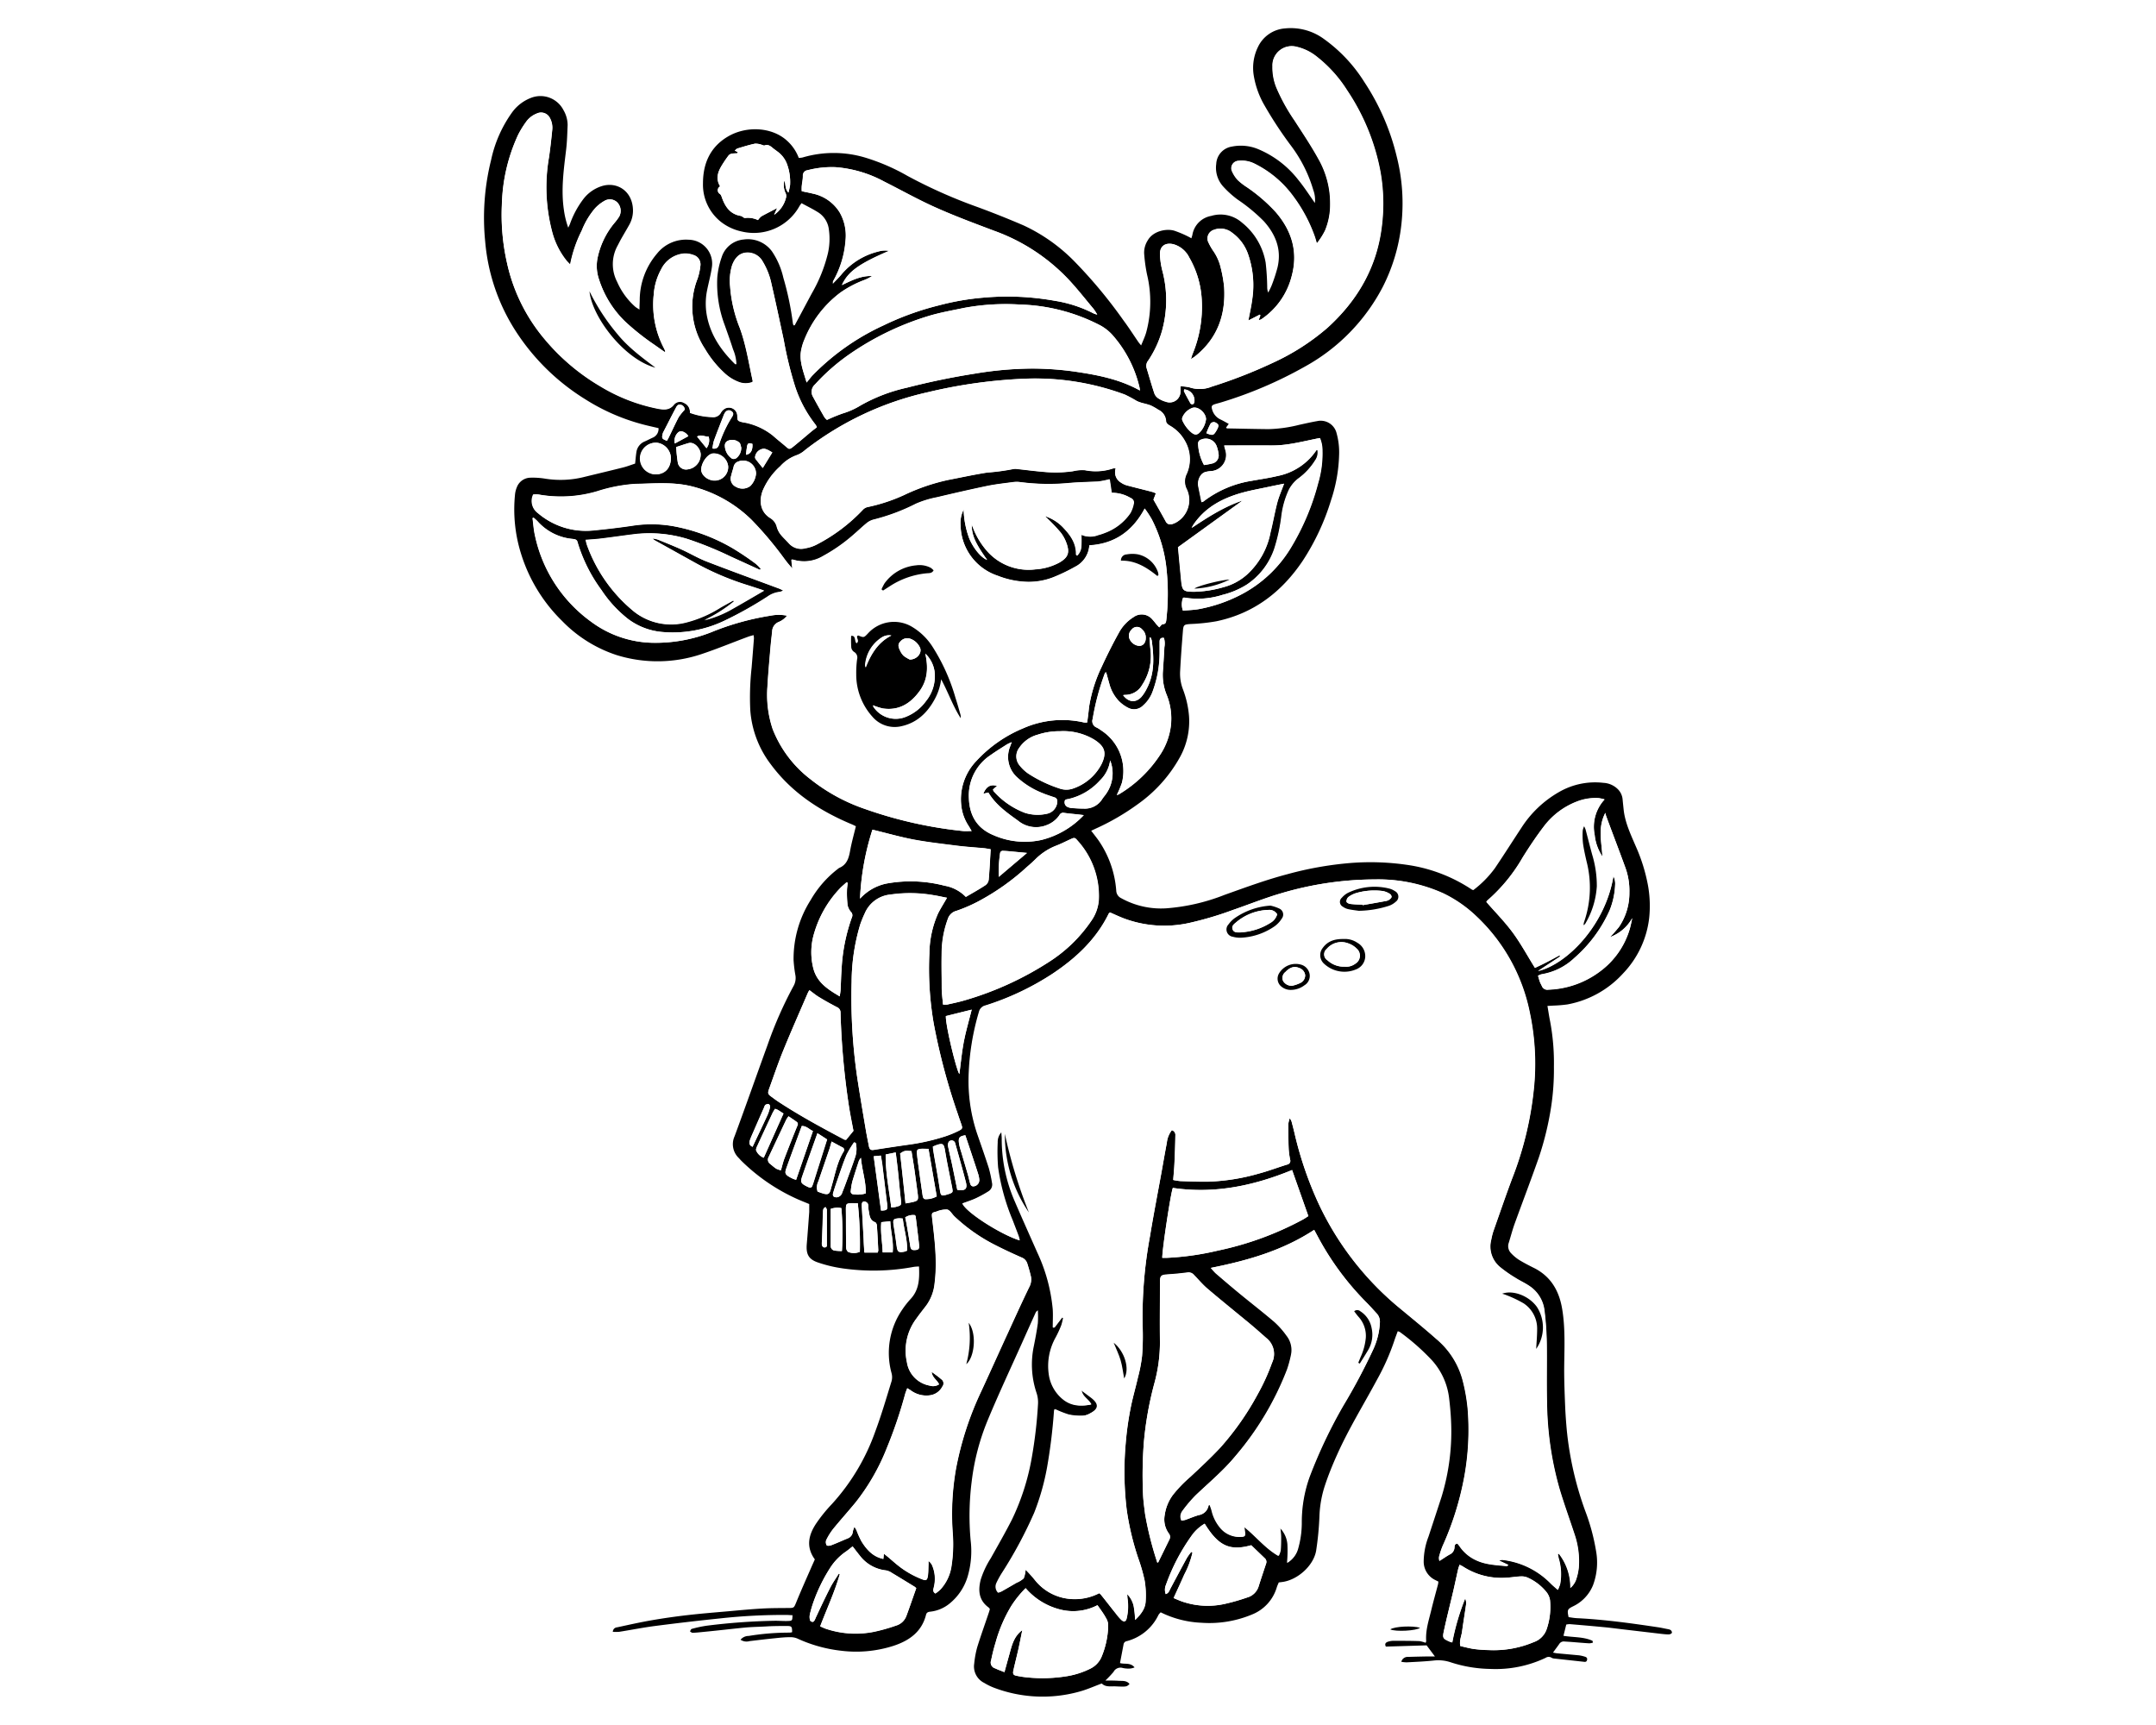 <svg id="Capa_1" data-name="Capa 1" xmlns="http://www.w3.org/2000/svg" viewBox="0 0 500 400"><defs><style>.cls-1{fill:#fff;}</style></defs><rect class="cls-1" width="500" height="400"/><path d="M253.06,192.64c.61.8,1.19,1.52,1.73,2.28a23.51,23.51,0,0,1,4.08,11.63,2,2,0,0,0,1.12,1.71,19.06,19.06,0,0,0,10.39,2.37,46.08,46.08,0,0,0,13.6-3.12c4.8-1.71,9.58-3.48,14.52-4.78a79.82,79.82,0,0,1,14.52-2.6,58.9,58.9,0,0,1,14.22.56,36.34,36.34,0,0,1,14.1,5.59,1.52,1.52,0,0,0,.34.12,24.43,24.43,0,0,0,5-5.07c2.09-3.09,4.08-6.24,6.13-9.35a25.2,25.2,0,0,1,8.66-8.27,16.72,16.72,0,0,1,10.39-2.18,5.08,5.08,0,0,1,3.43,1.57,3.8,3.8,0,0,1,1,2.17c.08.85.17,1.7.26,2.55.34,3,1.66,5.75,2.84,8.5a40.22,40.22,0,0,1,2.83,9.19,26.91,26.91,0,0,1,.25,7.29,22.25,22.25,0,0,1-6.06,12.92,23.06,23.06,0,0,1-12.91,7.19,30.91,30.91,0,0,1-3.2.27l-1.43.08c.22,1.26.38,2.43.62,3.58a52,52,0,0,1,.88,10.49,57.34,57.34,0,0,1-.65,9.35,70.4,70.4,0,0,1-2.85,11.73c-1.81,5.17-3.77,10.29-5.64,15.44-.5,1.41-.88,2.87-1.32,4.3a2.33,2.33,0,0,0,.48,2.4,9.87,9.87,0,0,0,1.85,1.57c1.2.74,2.46,1.38,3.71,2,3.81,2,5.66,5.32,6.34,9.44.77,4.64.49,9.31.46,14,0,3,.12,5.91.24,8.87.08,1.75.21,3.5.37,5.25a76.82,76.82,0,0,0,4.25,18.62,48.07,48.07,0,0,1,2.52,9.28,15.07,15.07,0,0,1-.69,8,9.31,9.31,0,0,1-4.67,4.92c-1.27.64-1.35.82-1,2.49.62.08,1.28.21,1.95.24,6.34.31,12.62,1.18,18.89,2.12.72.11,1.43.28,2.14.41.47.09.94.18,1,.85-.3.43-.79.4-1.24.37-.77-.05-1.54-.15-2.31-.24l-8-.94c-1.45-.17-2.9-.37-4.35-.5-2.6-.25-5.2-.47-7.8-.69a4.44,4.44,0,0,0-.82.1c-.21.87-.42,1.71-.65,2.61,2.35.38,4.62.2,6.69,1.13.08,0,.09.22.16.44a3.12,3.12,0,0,1-.85.17c-1.41-.08-2.81-.21-4.22-.32l-1.54-.1a1.22,1.22,0,0,0-1.21.57c-.43.62-.9,1.22-1.45,2,.44.08.71.15,1,.17l5,.46a7.33,7.33,0,0,1,1.13.24c.42.12.9.23.77.82s-.55.46-.93.42l-6.65-.73a1.49,1.49,0,0,1-.61-.16,1.25,1.25,0,0,0-1.43,0A27.05,27.05,0,0,1,345.65,387a31.1,31.1,0,0,1-9.22-1.54,9,9,0,0,0-3.91-.41c-2.09.22-4.19.31-6.29.42a7.28,7.28,0,0,1-1.25-.13,1.51,1.51,0,0,1,1.58-1.13c1.54-.05,3.08-.08,4.62-.11h1.59l-1.92-2.57-9.45.29c-.35-.65,0-.94.39-1.1a4.2,4.2,0,0,1,1.26-.24c2.05,0,4.11,0,6.16.07a7.08,7.08,0,0,1,1.4.39,1.2,1.2,0,0,0,.14-.43c-.18-2.5.62-4.83,1.19-7.2.48-2,1.05-4,1.57-6a3.84,3.84,0,0,0,.06-.57l-.66-.33a4.73,4.73,0,0,1-2.74-4.2,16.39,16.39,0,0,1,1.12-5.9c1-3.05,2-6.09,3-9.15a51.66,51.66,0,0,0,2.21-18c-.08-1.67-.24-3.33-.44-5a15.83,15.83,0,0,0-4-8.76,52.33,52.33,0,0,0-7.42-6.53,2.38,2.38,0,0,0-.49-.18c-.27.76-.57,1.5-.81,2.25a53.26,53.26,0,0,1-4,9c-3.08,5.74-6.52,11.29-9.19,17.24-1.13,2.49-2.15,5-3,7.63a25.72,25.72,0,0,0-1.16,6.83,70,70,0,0,1-.76,7.92c-.6,3.54-4.37,6.86-7.94,7.29l-.73.09c-.15.37-.34.75-.46,1.14a9.74,9.74,0,0,1-5.8,6.32,25.67,25.67,0,0,1-11.69,1.89,23.44,23.44,0,0,1-9.43-2.42,3.58,3.58,0,0,0-.5.57,11.31,11.31,0,0,1-7.39,6.12.89.89,0,0,0-.73.78l-.82,4.3c1.09.33,2.38-.19,3.38,1a3.94,3.94,0,0,1-.95.26,5.92,5.92,0,0,1-1.79-.12,1.8,1.8,0,0,0-2.14.91,27.21,27.21,0,0,1-1.89,2c1.09,0,2.05,0,3,.06s1.9-.12,2.6.74c-.66.64-.66.67-3.25.55-1.11-.05-2.33.23-3.18-.67-1.79.66-3.48,1.43-5.25,1.9a31.79,31.79,0,0,1-19.82-.94,13.81,13.81,0,0,1-2.18-1.08,4.25,4.25,0,0,1-2.34-4.49,22.87,22.87,0,0,1,.69-3.78c.85-2.74,1.83-5.44,2.74-8.16.08-.24.14-.48.2-.7a1.58,1.58,0,0,0-.26-.35c-2.3-1.66-2.5-3.93-1.87-6.44a20.66,20.66,0,0,1,2.34-5c1.68-3,3.4-6,4.93-9a54.54,54.54,0,0,0,4.57-14.27,105.5,105.5,0,0,0,1.45-12.38,6.93,6.93,0,0,0-.32-2.64,20.65,20.65,0,0,1-.64-10.91c.35-1.76.69-3.53.93-5.31a24.61,24.61,0,0,0,0-3c-.27.26-.42.34-.47.47-1.05,2.3-2.08,4.6-3.11,6.91-2.69,6-5.47,11.92-8,18a53.72,53.72,0,0,0-3.77,14.38,63.09,63.09,0,0,0-.24,13.6,20.83,20.83,0,0,1-.66,8.28,12.76,12.76,0,0,1-4.19,6.35,8.5,8.5,0,0,1-4.42,1.9c-.49.05-.92.13-1.07.72-1,4-3.95,6.05-7.64,7.24A28.32,28.32,0,0,1,195,382.77a32.93,32.93,0,0,1-10.1-2.83,4.1,4.1,0,0,0-1.74-.3c-1.11,0-2.22.11-3.33.23-2,.2-4,.44-6,.68a2.51,2.51,0,0,1-2.09-.32,2.42,2.42,0,0,1,1.88-.88,57.8,57.8,0,0,1,9.47-.77,3.11,3.11,0,0,0,.61-.1c0-1.29-.08-1.44-1.21-1.44-1.58,0-3.17,0-4.75.1s-3.35.11-5,.27c-3.19.31-6.38.7-9.57,1-.85.09-1.7.18-2.56.21-.19,0-.4-.21-.6-.33.13-.2.23-.53.4-.57a28.28,28.28,0,0,1,3.38-.73,145.35,145.35,0,0,1,16-1.16c1,0,2,.09,3,.05s.95-.17,1-1.34c-.45,0-.91-.06-1.37-.06a134.11,134.11,0,0,0-15.39.8q-7.55.78-15.05,1.75c-2.8.36-5.58.92-8.37,1.36a9.33,9.33,0,0,1-1.5,0c.1-.84.64-1,1.11-1.06,2.64-.57,5.27-1.16,7.93-1.62s5.58-.88,8.39-1.2c3.14-.36,6.3-.61,9.46-.89,2.56-.23,5.12-.48,7.69-.62,2-.12,4-.11,6-.13,1.49,0,1.42,0,2-1.4,1.1-2.69,2.29-5.35,3.45-8,.27-.63.56-1.25.83-1.87-2.12-2.91-1.45-5.71.34-8.37a35.54,35.54,0,0,1,3.64-4.49A49.34,49.34,0,0,0,203,331.9c1.42-3.81,2.56-7.73,3.76-11.61a3.53,3.53,0,0,0,0-1.88,17.74,17.74,0,0,1,2.49-14.74,20,20,0,0,1,2-2.53c1.94-2.14,2-4.7,1.88-7.46a10.14,10.14,0,0,0-1.19.08,50.56,50.56,0,0,1-16.51.36,31.13,31.13,0,0,1-5.61-1.33c-2.27-.73-2.92-1.92-2.72-4.31s.39-5,.57-7.44c0-.59,0-1.19,0-1.84-.88-.37-1.75-.71-2.6-1.08a44.23,44.23,0,0,1-13.19-9c-.18-.18-.34-.38-.52-.57a4.42,4.42,0,0,1-1-5.07c2.59-7,5.08-14.11,7.64-21.15a92.53,92.53,0,0,1,6-13.63,3.81,3.81,0,0,0,.48-2.46,31.06,31.06,0,0,1-.44-3.57A25.37,25.37,0,0,1,188,208.71a24.49,24.49,0,0,1,6.41-7.3,1,1,0,0,1,.21-.15c1.72-.72,2.2-2.18,2.51-3.86.34-1.93.88-3.83,1.36-5.81-.33-.15-.57-.29-.84-.4-7.44-3.1-14-7.34-18.89-13.95A23.49,23.49,0,0,1,174,164.69a62.65,62.65,0,0,1,.31-9.88q.28-3.39.54-6.8a5.55,5.55,0,0,0-.09-.74c-.47.14-.88.23-1.27.38-3.58,1.32-7.1,2.79-10.73,4a32,32,0,0,1-19.73.26A31.07,31.07,0,0,1,130.37,144a37.21,37.21,0,0,1-9.47-15.4,34.31,34.31,0,0,1-1.47-13.84,5.76,5.76,0,0,1,.42-1.74,3.42,3.42,0,0,1,3.16-2.25,17.93,17.93,0,0,1,3.2.19,22.55,22.55,0,0,0,9.43-.4c3-.73,5.91-1.42,8.86-2.16.95-.24,1.87-.6,2.79-.9.1-.9.16-1.75.29-2.58a3.14,3.14,0,0,1,1.93-2.55c.63-.27,1.23-.6,1.86-.88a2.2,2.2,0,0,0,1.35-2.21c-1.4-.33-2.78-.62-4.13-1a47.48,47.48,0,0,1-12.88-5.71,51.25,51.25,0,0,1-16-15.62A45.4,45.4,0,0,1,112.52,56a55.34,55.34,0,0,1,1.37-18.89,29.42,29.42,0,0,1,4.75-10.88,9.71,9.71,0,0,1,4.59-3.57,6,6,0,0,1,7.46,2.9,6.92,6.92,0,0,1,.95,3.43c-.08,1.88-.12,3.77-.34,5.64-.56,4.68-1.23,9.36-.52,14.08a19.85,19.85,0,0,0,1,4.08c.13-.27.27-.52.38-.8a21.4,21.4,0,0,1,3.15-5.86,8.66,8.66,0,0,1,4.34-3c3.32-1,6.79,1,7.12,5.11A6.68,6.68,0,0,1,146,52c-.62,1.13-1.29,2.23-1.92,3.35-.3.52-.56,1.06-.84,1.59a8.9,8.9,0,0,0-.13,8.4,16.56,16.56,0,0,0,4.19,5.78c.24.2.53.36,1,.67,0-.86.05-1.48.06-2.11a16.66,16.66,0,0,1,4-10.86,8.59,8.59,0,0,1,7.36-3.23,5.54,5.54,0,0,1,5.36,6.47c-.26,1.77-.75,3.51-1.1,5.27a15.38,15.38,0,0,0,0,6.12c.9,4.42,3.35,7.92,6.5,11,.05,0,.16,0,.31,0A9.47,9.47,0,0,0,170,81c-.59-1.88-1.27-3.73-1.92-5.59a27.36,27.36,0,0,1-1.73-11.1,18.82,18.82,0,0,1,1-4.62,5.88,5.88,0,0,1,5.1-4.15,6.91,6.91,0,0,1,6.57,2.74,18,18,0,0,1,2.64,6.1A68.2,68.2,0,0,1,183.88,75a1.76,1.76,0,0,0,.15.44c.15,0,.27,0,.3-.06,1.35-2.49,2.67-5,4-7.46A34.91,34.91,0,0,0,192,58.75a15.34,15.34,0,0,0,.23-5.49,5.44,5.44,0,0,0-2.6-4.09c-1.19-.74-2.46-1.36-3.75-2.06-.21.3-.36.48-.48.69A12.09,12.09,0,0,1,172,53.68a11.86,11.86,0,0,1-4.74-2.18,11,11,0,0,1-4.23-9c0-4.6,1.68-8.41,5.75-10.82,4.31-2.56,10.25-2.23,13.72.93a10.15,10.15,0,0,1,2.74,4,4.1,4.1,0,0,0,.88-.09,25.47,25.47,0,0,1,14.45,0,47.36,47.36,0,0,1,9.89,4.27,116.91,116.91,0,0,0,16.18,7.2q5.44,2,10.74,4.28a40.15,40.15,0,0,1,12,8.56,112,112,0,0,1,11.15,13.44c1.23,1.65,2.34,3.39,3.5,5.08.14.2.31.38.61.75.44-1.09.88-2,1.17-3A27.16,27.16,0,0,0,266,63.61a37.15,37.15,0,0,1-.66-4.83,5.28,5.28,0,0,1,.84-3.05c1.25-2.18,4.29-2.76,6.1-2.25a23.76,23.76,0,0,1,3.18,1.33,9,9,0,0,1,.83.45c.1-.33.19-.57.24-.81a5.36,5.36,0,0,1,4.35-4.38A7.52,7.52,0,0,1,288,51.6a15.17,15.17,0,0,1,5.52,9.31,55.43,55.43,0,0,1,.36,5.63,3.34,3.34,0,0,0,.23,1.3,17.88,17.88,0,0,0,.8-1.65,37.58,37.58,0,0,0,1.35-4.13c1-4.16-.39-7.66-3.15-10.75A39.73,39.73,0,0,0,287,46.26a23.08,23.08,0,0,1-3.32-3A6.49,6.49,0,0,1,282.06,38a4.27,4.27,0,0,1,3.59-4,10.44,10.44,0,0,1,6.29.65,23,23,0,0,1,9.16,7.08c1.38,1.68,2.55,3.52,3.84,5.34a6.55,6.55,0,0,0-.37-3,32.1,32.1,0,0,0-5.17-10.28A91.34,91.34,0,0,1,293,24a20.43,20.43,0,0,1-2.29-6.79,11,11,0,0,1,1-6.26A7.54,7.54,0,0,1,298,6.59a13,13,0,0,1,9.09,2.49A35.24,35.24,0,0,1,316.39,19a54.13,54.13,0,0,1,7.51,17.24A44.26,44.26,0,0,1,325,52a41.9,41.9,0,0,1-4.28,14.45A44.6,44.6,0,0,1,302.63,85a96.31,96.31,0,0,1-19.58,8.35c-.46.14-.92.24-1.36.39-.67.23-.8.48-.6,1.16a3.57,3.57,0,0,0,2,2.39c.61.29,1.18.64,1.87,1l-.63.87c.11.09.17.18.24.18,3.21.06,6.42.14,9.63.17a32.24,32.24,0,0,0,7.11-1c1.38-.3,2.76-.62,4.15-.86a3.79,3.79,0,0,1,4.52,2.85,16.49,16.49,0,0,1,.57,5.09,36,36,0,0,1-1.85,10.34A54.72,54.72,0,0,1,302.14,130c-4.88,7.28-11.4,12.27-20.09,14.07a44.37,44.37,0,0,1-6,.63c-1.43.11-1.61.16-1.72,1.63-.25,3.07-.48,6.15-.64,9.23a10.18,10.18,0,0,0,.65,4.29,22.48,22.48,0,0,1,1.41,6.25,17.16,17.16,0,0,1-2.14,9.53,32.81,32.81,0,0,1-9.71,10.82,55,55,0,0,1-9.76,5.68ZM237.85,364a29.66,29.66,0,0,1,2.15,2.39,11.64,11.64,0,0,0,7.67,4.31,12.37,12.37,0,0,0,7.23-1.28,2.68,2.68,0,0,1,.41.37c1.18,1.47,2.34,3,3.51,4.43a11,11,0,0,0,1.27,1.45c.58.5,1,.33,1.18-.44a12,12,0,0,0,.19-4.59c0-.26,0-.52-.07-1a5.75,5.75,0,0,1,1.5,2.76,23.25,23.25,0,0,1,.34,3.23c1.36-1.33,2.33-2.61,2.43-4.24a20.78,20.78,0,0,0-.22-4.86,39.61,39.61,0,0,0-1.48-5.18,63.18,63.18,0,0,1-2.68-11.24,74.34,74.34,0,0,1-.25-15.28,72.21,72.21,0,0,1,1.09-8c.47-2.52,1.21-5,1.78-7.5a34.56,34.56,0,0,0,.94-4.91,59.5,59.5,0,0,0,.13-6.94,102.6,102.6,0,0,1,1.74-20.85c.82-5,1.8-10,2.71-15.05.39-2.19.77-4.39,1.19-6.58a5.7,5.7,0,0,1,1.16-2.91,1.12,1.12,0,0,1,.82,1.21c0,2.14-.11,4.28-.21,6.41-.05,1.27-.18,2.54-.29,3.92a13.67,13.67,0,0,0,1.64.26c2.09.07,4.19.16,6.29.14a48,48,0,0,0,11.9-1.89c2.23-.59,4.39-1.42,6.6-2.1a.87.87,0,0,0,.68-1.16,18,18,0,0,1-.33-2.42c-.07-1.92-.1-3.84-.1-5.77a7.56,7.56,0,0,1,.34-1.39,4,4,0,0,1,.4.65c.27,1,.53,2,.76,3a84.07,84.07,0,0,0,5.75,16.6,69.57,69.57,0,0,0,19.07,24.1c2.71,2.25,5.44,4.47,8.07,6.8a18.69,18.69,0,0,1,6.2,10,41.18,41.18,0,0,1,1.07,6.31,60.65,60.65,0,0,1-.8,15.63,69.81,69.81,0,0,1-5,16,16.63,16.63,0,0,0-.75,2.19,1.88,1.88,0,0,0,0,1.34c.84-.54,1.57-1.05,2.35-1.49a1.86,1.86,0,0,0,1.11-1.6c0-.42.08-.87.63-.92.07,0,.13,0,.15.07s.27.32.39.5a9.35,9.35,0,0,0,4.1,3.38c2.22,1,4.58,1,6.91,1.27.08,0,.16-.14.31-.27l-2.12-1a1.45,1.45,0,0,1,1-.16,18.59,18.59,0,0,1,10.87,5.35c.49.51,1.05,1,1.75,1.58a12.45,12.45,0,0,0,.51-1.31,12.87,12.87,0,0,0-.34-6c-.07-.33-.13-.67-.2-1l.28-.06a12.62,12.62,0,0,1,2.65,7.93,4.74,4.74,0,0,0,1.21-1.64,12.43,12.43,0,0,0,.72-3.11,19.33,19.33,0,0,0-1-7.72c-1.15-3.5-2.42-7-3.47-10.5a75.84,75.84,0,0,1-2.9-19.92c-.12-4.63,0-9.26-.06-13.89a70.58,70.58,0,0,0-.53-7.55,7.92,7.92,0,0,0-3.57-5.73c-1-.68-2.17-1.2-3.21-1.87a29.88,29.88,0,0,1-3.56-2.5,6.16,6.16,0,0,1-2-6.3,15.39,15.39,0,0,1,.5-2c1.42-4,2.81-8.09,4.31-12.1a78.71,78.71,0,0,0,5.17-21.93,57.24,57.24,0,0,0-1.09-16.88,42,42,0,0,0-12.63-22.37,29.79,29.79,0,0,0-7.4-5.06A36.7,36.7,0,0,0,319,203.92a77.17,77.17,0,0,0-22,3.26c-3.74,1.09-7.36,2.55-11,3.81a78.35,78.35,0,0,1-10.07,3,26.73,26.73,0,0,1-15.18-1c-1.11-.42-2.18-.93-3.29-1.41-.1.09-.23.15-.28.25-2.93,6-7.65,10.38-13.11,14a63,63,0,0,1-15.38,7.33,2,2,0,0,0-1.53,1.5,58,58,0,0,0-2.39,14.8,38.37,38.37,0,0,0,2,13.53c.91,2.63,1.84,5.26,2.69,7.91a29.44,29.44,0,0,1,.73,3.38,1.83,1.83,0,0,1-.83,2,27,27,0,0,1-3,1.64c-1,.45-2,.78-3.06,1.16.74,2,8.85,7.19,13.21,8.55a7.45,7.45,0,0,0-.25-1c-.44-1.2-.92-2.4-1.37-3.6a49.82,49.82,0,0,1-3.42-12.35,46.43,46.43,0,0,1-.09-5.78,3.31,3.31,0,0,1,1-2.5c0,.66.1,1.12.1,1.57a36.11,36.11,0,0,0,3,14.5c1.72,4,3.52,8,5.29,12a39.48,39.48,0,0,1,3.54,13.08c.1,1.39,0,2.79,0,4.19l.27.1,1.84-2.42.27.14a12,12,0,0,1-.41,1.7,25.36,25.36,0,0,1-1.29,2.8,13.48,13.48,0,0,0-1.62,8.43,9.06,9.06,0,0,0,3.35,6c1.89,1.5,4,1.61,6.4,1.16-.6-1.25-2.08-1.77-2.27-3.34l2.29,1.71c2,1.5,1.86,2.65-.38,3.76a3.81,3.81,0,0,1-1.58.48,13.43,13.43,0,0,1-3.3-.27,22.51,22.51,0,0,1-3.21-1.27c0,.24-.07.44-.09.65a126.8,126.8,0,0,1-1.57,12.75,55.81,55.81,0,0,1-3,10.6,100.24,100.24,0,0,1-7.61,14.14,21,21,0,0,0-1.16,2.14,2,2,0,0,0,.38,2.27,4.79,4.79,0,0,0,.74-.28c1.16-.65,2.31-1.31,3.46-2a5.36,5.36,0,0,0,1.63-1A6.31,6.31,0,0,0,237.85,364Zm31-218.55c.34-.33.58-.74.83-.75.62,0,.71-.42.77-.84.1-.76.15-1.53.22-2.3a54.26,54.26,0,0,0-.27-10.66,32.56,32.56,0,0,0-3.29-10.49,24,24,0,0,0-1.65-2.52c-2.82,5.29-7,8.19-12.84,8.54a6,6,0,0,1-3.35,5,42.07,42.07,0,0,1-5,2.4,15.62,15.62,0,0,1-5.9,1.07,20,20,0,0,1-7-1.42,12.56,12.56,0,0,1-8.61-11.66,6.8,6.8,0,0,1,.71-3.69,20.8,20.8,0,0,0,1.29,6.67c.93,2.26,2.72,4.51,4.16,5-2.75-3.84-3.59-5.73-3.58-8.21.14.37.24.65.36.92A18.09,18.09,0,0,0,229.1,128,12.84,12.84,0,0,0,240.15,132a13.47,13.47,0,0,0,5.52-1.57c2-1.15,2.45-2.23,1.7-4.38A9.05,9.05,0,0,0,246,123.5a38.29,38.29,0,0,0-2.92-3.06c-.26-.28-.55-.53-.83-.79a10.06,10.06,0,0,1,4.32,2.72c1.66,1.75,3,3.63,2.93,6.21,0,.06.1.12.2.24a3.11,3.11,0,0,0,1-2.24,25.25,25.25,0,0,0,0-2.61,5.08,5.08,0,0,0,3.93.07,11.88,11.88,0,0,0,1.46-.48,12.35,12.35,0,0,0,6-4.65,7.47,7.47,0,0,0,.76-2.14,1.09,1.09,0,0,0-.72-1.33,8.3,8.3,0,0,0-4.39-1.19c-.15-1.08-.3-2.07-.46-3.14a18.71,18.71,0,0,1-2.75.54c-2.31.1-4.61.14-6.92.36a50.82,50.82,0,0,1-11.16-.25,5.55,5.55,0,0,0-1.41,0c-2,.27-4,.48-6,.88-3.94.82-7.86,1.72-11.77,2.65a23.1,23.1,0,0,0-4.89,1.5,46.31,46.31,0,0,1-9.84,3.68,4.21,4.21,0,0,0-1.56.8c-1.12.92-2.17,1.94-3.28,2.88a38.47,38.47,0,0,1-6.85,4.76,8.51,8.51,0,0,1-7.06.81c-.06,0-.14,0-.29.08l.2,2a26.89,26.89,0,0,1-2.05-2.51,83,83,0,0,0-7.38-8.74,30.17,30.17,0,0,0-14.08-7.84c-4.27-1-8.61-.6-12.92-.52a36.49,36.49,0,0,0-8.69,1.67,29.55,29.55,0,0,1-13.73.79,6.22,6.22,0,0,0-1.22,0,3.48,3.48,0,0,0,1.09,4.33,17.05,17.05,0,0,0,12.76,4c3.24-.32,6.47-.7,9.69-1.19a29.09,29.09,0,0,1,9.72.35,42.67,42.67,0,0,1,12.91,4.94,63.45,63.45,0,0,1,5.43,3.64,8.7,8.7,0,0,1,1.17,1.18l-.2.24-6.76-3.08a84.12,84.12,0,0,0-10-4.07,29.72,29.72,0,0,0-12.57-1.12c-2.55.32-5.08.7-7.63,1-1.1.14-2.21.19-3.45.29a10.35,10.35,0,0,0,.32,1.25,35.26,35.26,0,0,0,10.95,15.42,13.87,13.87,0,0,0,12.08,2.44,27.75,27.75,0,0,0,7.87-3.42c1-.58,2-1.11,3-1.67l.16.27a33.66,33.66,0,0,1-6.86,4.33,25.55,25.55,0,0,0,5.84-2.27c2.67-1.48,5.3-3,8-4.61-1.32-.43-2.61-.87-3.9-1.27a64.75,64.75,0,0,1-12.59-5.45c-3-1.68-6-3.35-9-5-.09,0-.14-.15-.33-.37a8.51,8.51,0,0,1,1.14.25c1.87.76,3.74,1.5,5.57,2.33s3.81,2,5.8,2.77c5.59,2.16,11.22,4.2,16.84,6.29.25.09.48.23.94.46a3.45,3.45,0,0,1-.76.31,5.88,5.88,0,0,0-2.85,1.07A90.91,90.91,0,0,1,167.86,144a27.71,27.71,0,0,1-14.12,2.57,15.38,15.38,0,0,1-8.07-3,28.35,28.35,0,0,1-6.24-6.78,35.9,35.9,0,0,1-5.5-11c-.16-.64-.55-.75-1.11-.81a12.37,12.37,0,0,1-8.19-4.1,12.12,12.12,0,0,0-.91-.83l-.24.1c.18,1.34.26,2.69.56,4a33.13,33.13,0,0,0,13,20,24.69,24.69,0,0,0,14.1,4.9,35.25,35.25,0,0,0,13.7-2.41,61.46,61.46,0,0,1,13.82-3.87,9.72,9.72,0,0,1,3.84,0,4.66,4.66,0,0,1-1.91,1.45,2.43,2.43,0,0,0-1.54,2.29c-.17,1.45-.33,2.9-.45,4.35-.23,2.73-.48,5.46-.63,8.2a25,25,0,0,0,1.2,10A27,27,0,0,0,188,180.72a42.15,42.15,0,0,0,12.59,6.86,98.41,98.41,0,0,0,22.75,5.12c.62.06,1.25,0,2,0-.29-.5-.49-.85-.71-1.2a10.61,10.61,0,0,1-1.55-3.78,12.82,12.82,0,0,1,3.37-11.28,30.84,30.84,0,0,1,10.89-7.58,22.47,22.47,0,0,1,14.08-1.33,3.73,3.73,0,0,0,.72,0c.09-.68.18-1.31.25-1.94s.14-1.36.24-2a33.56,33.56,0,0,1,2.84-8.91c1.23-2.69,2.55-5.34,4-7.92a9.63,9.63,0,0,1,3.39-3.64,3.21,3.21,0,0,1,4.32.43,13.55,13.55,0,0,1,.9,1.08C268.33,144.94,268.62,145.23,268.85,145.48Zm-1.35-29.61c1,1.71,1.93,3.38,2.86,5.07a1.17,1.17,0,0,0,1.51.61A4.64,4.64,0,0,0,273,121a5.94,5.94,0,0,0,2.16-7.58,3.87,3.87,0,0,1,0-3.52,8.43,8.43,0,0,0-.36-7.56,9.25,9.25,0,0,0-3.55-3.63c-.46-.28-.87-.58-.89-1.16a3.08,3.08,0,0,0-1.77-2.52,15.71,15.71,0,0,0-1.76-1,15,15,0,0,0-1.8-.52,9.39,9.39,0,0,1-1.41-.49,30.39,30.39,0,0,0-2.8-1.51,59.81,59.81,0,0,0-22.68-3.7,117.26,117.26,0,0,0-23,3.15,71.77,71.77,0,0,0-28.47,13.41,6,6,0,0,1-1.85,1.15,9.35,9.35,0,0,0-3.9,2.6,15.82,15.82,0,0,0-4.08,5.71c-.94,2.6-.39,5,1.81,6.34a3.28,3.28,0,0,1,1.5,2.11,5.27,5.27,0,0,0,.87,1.68c.59.73,1.3,1.36,1.93,2.07a3.79,3.79,0,0,0,3.87,1.12,8.75,8.75,0,0,0,2.43-.78,39.77,39.77,0,0,0,10.85-8.13,2.11,2.11,0,0,1,1.05-.63,39.93,39.93,0,0,0,8.52-2.8,46.49,46.49,0,0,1,10.17-3.49c3-.58,6-1.24,9.08-1.72a50.31,50.31,0,0,0,6.09-.82,2.42,2.42,0,0,1,.89,0c2,.2,3.91.47,5.87.63a28.69,28.69,0,0,0,7.05-.12,9.15,9.15,0,0,1,2.79-.24,12.64,12.64,0,0,0,6.57-.42,2,2,0,0,1,.57,0,2.76,2.76,0,0,0,1.21,3.29,4.71,4.71,0,0,0,1.25.62c2,.54,4,1,6,1.54a8.07,8.07,0,0,1,.85.33ZM154.31,81.48l-.19.13-2.4-1.69a57.2,57.2,0,0,1-6.65-5.27,23.51,23.51,0,0,1-6.14-9.82,9.55,9.55,0,0,1-.39-4.81,18.57,18.57,0,0,1,4-8.37,11.53,11.53,0,0,0,1.07-1.45A2.81,2.81,0,0,0,143.2,47a2.44,2.44,0,0,0-3-.42,9,9,0,0,0-2.2,1.73,18.08,18.08,0,0,0-3.11,5.16,30.07,30.07,0,0,0-2.7,7.92c-.4-.42-.66-.68-.89-.95A18,18,0,0,1,128,53.67a40.47,40.47,0,0,1-.7-17.21c.3-2.08.53-4.17.74-6.25a4.73,4.73,0,0,0-.56-2.87,2.29,2.29,0,0,0-3-1,5.52,5.52,0,0,0-2.58,2.06,21.82,21.82,0,0,0-1.74,2.84,40.65,40.65,0,0,0-3.77,15.89A50.45,50.45,0,0,0,117.59,61a40.92,40.92,0,0,0,8.78,17.69,49.3,49.3,0,0,0,12.8,10.82,41,41,0,0,0,13.46,5.22c1.52.28,2.78.28,3.75-1.07l.1-.08a1.78,1.78,0,0,1,2.15-.2A2.22,2.22,0,0,1,160,95.67a16.45,16.45,0,0,0,5.18,1,2,2,0,0,0,2-1,2.51,2.51,0,0,1,1-1,1.94,1.94,0,0,1,2.81,1.81c0,.94.14,1.08,1,1.32.2.06.42.07.63.12a15.1,15.1,0,0,1,6.58,3c.9.8,1.84,1.55,2.76,2.32,1.15,1,1.16,1,2.36,0s2.63-2.2,3.94-3.3c.38-.31.79-.6,1.18-.91a2.92,2.92,0,0,0-.29-.57,28.7,28.7,0,0,1-4.76-8.91,85.64,85.64,0,0,1-2.62-10.73c-.94-4.35-1.85-8.72-2.86-13.05a16.42,16.42,0,0,0-2-5.12,4,4,0,0,0-3.86-2.1c-1.71.14-2.69,1.38-3.26,2.92a12.1,12.1,0,0,0-.47,4.82,31.94,31.94,0,0,0,2.26,9.73c1.48,4,2.1,8.2,3,12.32,0,0,0,.08-.11.23a4.39,4.39,0,0,1-2.91.06,10,10,0,0,1-3.49-2.11,24.67,24.67,0,0,1-4.59-5.68,17.71,17.71,0,0,1-1.71-16.24,13.85,13.85,0,0,0,.66-3,2.26,2.26,0,0,0-1.61-2.5,5.36,5.36,0,0,0-2.38-.32,6.55,6.55,0,0,0-5.12,3.66,14.14,14.14,0,0,0-1.71,5.87,21.73,21.73,0,0,0,2.45,12.54C154.15,81.11,154.22,81.3,154.31,81.48Zm119.46,8.11a9.52,9.52,0,0,1,2.15.24,7.37,7.37,0,0,0,5.13-.18,112.53,112.53,0,0,0,14-5.45A53,53,0,0,0,307.88,76c7-6.35,11.49-14.08,12.61-23.6a42.23,42.23,0,0,0-.32-12.55,50.35,50.35,0,0,0-7.73-18.92,30.7,30.7,0,0,0-7-7.78,11.59,11.59,0,0,0-4.69-2.31,4.44,4.44,0,0,0-5.59,4.51,12.36,12.36,0,0,0,.93,5,43.52,43.52,0,0,0,4.16,7.53c1.9,2.95,3.87,5.87,5.56,8.94a20.74,20.74,0,0,1,2.73,10.46,15.58,15.58,0,0,1-1.19,6.14,15.79,15.79,0,0,1-1.93,3c-.24-.77-.37-1.3-.56-1.8a35.33,35.33,0,0,0-5-9.24,24.66,24.66,0,0,0-9-7.5,6.61,6.61,0,0,0-3.63-.61,1.7,1.7,0,0,0-1.45,2.44,7.33,7.33,0,0,0,1.3,2,13.78,13.78,0,0,0,2.11,1.68,38.08,38.08,0,0,1,6.7,5.79c3.73,4.3,5.21,9.19,3.7,14.8a17.13,17.13,0,0,1-7.1,10.06,3.41,3.41,0,0,1-.58.18l.41-1.11-.17-.17-2.62,1.38c.32-1.69.69-3.31.9-4.94A21.78,21.78,0,0,0,289.46,59a10.21,10.21,0,0,0-3.69-5,4.3,4.3,0,0,0-4.25-.69,2.09,2.09,0,0,0-1.23,3,13.14,13.14,0,0,0,1,1.77,11.26,11.26,0,0,1,1.81,4,30.61,30.61,0,0,1,.8,4.54c.39,6.42-1.57,11.9-6.71,16-.24.19-.52.35-1,.68.18-.57.25-.85.35-1.11a28.59,28.59,0,0,0,2.17-12.56,21.83,21.83,0,0,0-2.9-9.9,5.86,5.86,0,0,0-3.64-3.07c-1.9-.48-3.22.42-3.16,2.37a18.06,18.06,0,0,0,.6,3.92,26.6,26.6,0,0,1-.11,13.72,24.15,24.15,0,0,1-3.24,7,1.89,1.89,0,0,0-.36,1.68c.6,2,1.15,3.94,1.8,5.89a2.36,2.36,0,0,0,.92,1.15,6,6,0,0,0,1.75.79,2.51,2.51,0,0,0,3.39-2.53C273.78,90.37,273.77,90.12,273.77,89.59ZM217.78,321c-.46-1.05-1.59-1.53-1.75-2.91.87.65,1.58,1.13,2.21,1.7a1.16,1.16,0,0,1,.29,1.71,3.8,3.8,0,0,1-3.07,2.06,6.07,6.07,0,0,1-4.24-1.14c-.24-.17-.49-.31-.84-.53-.2.56-.4,1-.53,1.52a104.24,104.24,0,0,1-4.17,12.27,49.51,49.51,0,0,1-7.25,12.67c-1.71,2.08-3.52,4.09-5.23,6.18a14.59,14.59,0,0,0-1.62,2.61,1.41,1.41,0,0,0,.12,1.18c.1.15.72.09,1,0,1.28-.49,2.53-1.05,3.79-1.58a1.82,1.82,0,0,0,1.26-1.63,6,6,0,0,1,.39-1.1c.24.44.38.64.48.85a20.56,20.56,0,0,0,1.16,2.57c1.19,1.91,2.64,3.55,5.05,4.05l.12-1.22,1,.8c.85.72,1.68,1.47,2.56,2.15a21.08,21.08,0,0,0,5.34,3c.83.32,1.14.19,1.28-.66s.12-1.87.17-2.8c0-.26,0-.53,0-.79a2.5,2.5,0,0,1,.89,1.11,7.92,7.92,0,0,1,.35,5c-.11.49-.32,1,.36,1.43a9.09,9.09,0,0,0,1.15-.92,10.15,10.15,0,0,0,2.59-5.49,33.07,33.07,0,0,0,.27-7.7,60.54,60.54,0,0,1,.77-14.85,73.92,73.92,0,0,1,5.88-18c2.06-4.47,4.08-9,6.14-13.44,1.62-3.54,3.23-7.09,4.93-10.6a3.7,3.7,0,0,0,.43-2.46c-.24-1-.54-2.07-.86-3.09a2.21,2.21,0,0,0-1.38-1.4c-2-.88-4-1.81-5.92-2.79a40.17,40.17,0,0,1-9.56-6.68c-.58-.55-1-1.46-1.71-1.62a5.87,5.87,0,0,0-2.48.48c-1.09.26-1.13.34-1,1.5.58,5,1.23,10,.58,15.12a10.48,10.48,0,0,1-1.9,5.11c-.77,1-1.58,2-2.32,3.07a12.33,12.33,0,0,0-2.21,10.1,6.48,6.48,0,0,0,5.29,5.45A2.47,2.47,0,0,0,217.78,321Zm63-27a13.63,13.63,0,0,0,1.09,1.24c1.79,1.54,3.58,3.07,5.4,4.57,2.74,2.26,5.56,4.43,8.26,6.74a19.19,19.19,0,0,1,2.8,3.16,5.35,5.35,0,0,1,1.05,4.49,27.13,27.13,0,0,1-.91,3.35,69,69,0,0,1-12,20.1c-2.74,3.33-6,6.07-9.13,9a31.88,31.88,0,0,0-3.15,3.7,2.14,2.14,0,0,0-.23,2.26,5.94,5.94,0,0,0,.86-.15c1.05-.37,2.07-.82,3.14-1.12a2.65,2.65,0,0,0,2.2-2.19c0-.05.13-.08.33-.19a11.92,11.92,0,0,1,.46,1.3,9.49,9.49,0,0,0,1.81,3.8,5.78,5.78,0,0,0,5,2.33c.82-.05,1-.22.88-1-.05-.45-.13-.9-.2-1.34,2.77,2.15,4.87,4.95,8,6.75a5.25,5.25,0,0,0,.44-1.23c.09-1.06.11-2.13.1-3.2,0-.69-.12-1.39-.18-2.08a6.07,6.07,0,0,1,1.76,3.79,28.63,28.63,0,0,1-.1,4.32,5.52,5.52,0,0,0,2.51-3.44,21.9,21.9,0,0,0,.79-6.09,31.07,31.07,0,0,1,1.86-10.46,114.78,114.78,0,0,1,7.76-16.35A133.41,133.41,0,0,0,318.43,313a16.82,16.82,0,0,0,1.58-6.31,2.81,2.81,0,0,0-.75-2.11c-.79-.85-1.55-1.72-2.37-2.54a65,65,0,0,1-11.38-15.48c-.21-.4-.43-.8-.74-1.37C297.48,290,289.38,292.3,280.83,294ZM187.06,88.7c.59-.72,1-1.23,1.4-1.68a55.13,55.13,0,0,1,16.41-11.55,65.6,65.6,0,0,1,12.9-4.66A59.46,59.46,0,0,1,228.26,69a62,62,0,0,1,16.38.76,29.69,29.69,0,0,1,9,2.94,5.35,5.35,0,0,0,.82.26,12.92,12.92,0,0,0-.82-1.28c-1.87-2.23-3.68-4.52-5.64-6.66a44.33,44.33,0,0,0-17.42-11.5c-4.57-1.73-9.15-3.43-13.6-5.42-4.06-1.82-7.94-4-11.92-6a28.08,28.08,0,0,0-11.25-3.32,22.11,22.11,0,0,0-6.48.7,1.22,1.22,0,0,0-1.1,1.32c0,.81-.19,1.61-.27,2.42a10.6,10.6,0,0,0,0,1.13c.87.19,1.67.33,2.46.53a9.66,9.66,0,0,1,6.36,4.42,10.77,10.77,0,0,1,1.35,6.32,22.55,22.55,0,0,1-2.85,9.52c-.07.11-.05.26-.11.64.79-.84,1.44-1.46,2-2.15a16.19,16.19,0,0,1,8.59-5.31,5.39,5.39,0,0,1,2.45-.14c-7,3-9.51,4.82-10.94,7.94,2.29-1.12,4.45-2.21,7-2.1a9.56,9.56,0,0,1-1.77.91,24.8,24.8,0,0,0-5.56,2.92,25.53,25.53,0,0,0-8.4,11,11.41,11.41,0,0,0-.65,2.08C185.23,83.56,186.28,86,187.06,88.7Zm32.56,119.48c-1.1-.22-2.05-.44-3-.6a31.69,31.69,0,0,0-10.1-.17,7.2,7.2,0,0,0-5.95,4.3,28,28,0,0,0-1.07,2.61,46.8,46.8,0,0,0-2,13.29,128,128,0,0,0,1.5,23.55c.57,3.64,1.19,7.27,1.8,10.9.21,1.26.48,2.52.72,3.78.12.59.39.89,1.07.78q4.05-.64,8.12-1.22a49.35,49.35,0,0,0,8.5-1.93,23.29,23.29,0,0,0,3.19-1.32c.82-.4.84-.59.55-1.43s-.57-1.62-.83-2.43a145.71,145.71,0,0,1-5.59-21,74.43,74.43,0,0,1-1-16.25,23.47,23.47,0,0,1,2-9.23C218.12,210.67,218.83,209.56,219.62,208.18Zm48.76,154.14c.15,0,.21,0,.22-.05l2.59-5.28a1.28,1.28,0,0,0-.16-1.44,5.53,5.53,0,0,1-.92-4.28,10.12,10.12,0,0,1,1.88-4.6,30.2,30.2,0,0,1,4-4.16c2.38-2.22,4.77-4.44,7-6.82a64.5,64.5,0,0,0,8.63-12.28A48.35,48.35,0,0,0,295,316a4.69,4.69,0,0,0-1.35-5.68c-1.28-1.13-2.56-2.27-3.88-3.37-3.22-2.69-6.49-5.33-9.68-8-1.14-1-2.11-2.13-3.16-3.2a1.62,1.62,0,0,0-1.46-.62c-1.4.18-2.8.33-4.21.42-2.17.15-2.25.17-2.26,2.29,0,4.45-.06,8.91,0,13.37a35.65,35.65,0,0,1-1.27,9.53,79.22,79.22,0,0,0-2.46,13.76,99.22,99.22,0,0,0-.2,11.82c.05,1.62.29,3.23.49,4.85a77.88,77.88,0,0,0,2.47,10.1C268.14,361.56,268.27,361.94,268.38,362.32Zm-4-271.78a5.08,5.08,0,0,0-.1-.7,28,28,0,0,0-6.31-12.19,10.71,10.71,0,0,0-2.7-2.14,42.86,42.86,0,0,0-18.73-4.88,52.88,52.88,0,0,0-12.93.78c-2.76.58-5.56,1.06-8.25,1.88a65.7,65.7,0,0,0-18.42,8.92,47,47,0,0,0-7.9,6.94,2.27,2.27,0,0,0-.46,2.9q1.28,2.36,2.63,4.7a3.87,3.87,0,0,0,.59.63,37.16,37.16,0,0,1,3.71-1.52A17.33,17.33,0,0,0,199.6,94a38.84,38.84,0,0,1,10.75-4.12q7.78-2,15.71-3.25a83.41,83.41,0,0,1,13.29-1.18,72.37,72.37,0,0,1,10,.72C254.47,86.94,259.55,87.89,264.34,90.54Zm109,126.76a31.49,31.49,0,0,0,2.08-2.41,14,14,0,0,0,2.4-8,15.67,15.67,0,0,0-1-5.92c-1.46-4-3-7.95-4.44-11.92-.06-.16-.07-.34-.13-.59-1.81,3.45-.85,6.7-.69,10.1a10.94,10.94,0,0,1-1.79-5,9.35,9.35,0,0,1,2.3-8.22,12.46,12.46,0,0,0-1.33-.29,11.8,11.8,0,0,0-5.16.82,17.43,17.43,0,0,0-7.52,5.65c-1.79,2.35-3.44,4.81-5,7.31a38.89,38.89,0,0,1-8.11,9.9,1.85,1.85,0,0,0-.3.38c2.11,2.42,4.32,4.66,6.16,7.16s3.37,5.34,5.11,8.13c.91-.44,1.91-.91,2.89-1.41s1.88-1,2.81-1.5l.15.27-5.14,3.38c6.63-1.54,15.61-10.56,17.49-22a3.85,3.85,0,0,1,.4,2,17.74,17.74,0,0,1-1.26,5.89,31.77,31.77,0,0,1-8.19,11.08,14.38,14.38,0,0,1-7.6,3.78,3.53,3.53,0,0,0-.83.35c.16.52.27,1,.43,1.41s.3.62.44.93a1.36,1.36,0,0,0,1.53.87,21.12,21.12,0,0,0,12-4.25,18.83,18.83,0,0,0,6.83-9.71c.26-.86.42-1.76.63-2.64A9.73,9.73,0,0,1,373.37,217.3ZM218.7,232.94a5.66,5.66,0,0,0,1,0c1.38-.31,2.77-.59,4.12-1A73.83,73.83,0,0,0,243.35,223a33.77,33.77,0,0,0,9.71-9.42,9.63,9.63,0,0,0,1.79-4.89,19.08,19.08,0,0,0-4.94-13.79c-.61-.72-.76-.71-1.66-.3s-2.08,1-3.15,1.43a14,14,0,0,0-5,3.25c-.61.6-1.26,1.17-1.91,1.73a54.39,54.39,0,0,1-11.4,8.05,35.33,35.33,0,0,1-4.95,2.13,2.8,2.8,0,0,0-2,1.9,23.18,23.18,0,0,0-1.4,7c-.1,3-.06,6,0,9C218.4,230.37,218.58,231.6,218.7,232.94ZM272,275.46c-.45.9-2.43,13.81-2.47,16.2h1.11a64.29,64.29,0,0,0,11.8-1.68,73,73,0,0,0,19.7-7.2c.43-.24.85-.53,1.27-.8l-3.76-10.67C290.72,275,281.61,276.88,272,275.46Zm-84.3-45.85a4.64,4.64,0,0,0-.33.57c-1.91,4.44-3.87,8.86-5.7,13.34-1.21,3-2.23,6-3.32,9-.35,1-.29,1.14.51,1.73s1.31,1,2,1.41c4.82,3.14,9.86,5.86,14.93,8.55a.89.89,0,0,0,.45.06l1.69-2.07c-.31-1.69-.68-3.53-1-5.39a176.19,176.19,0,0,1-2-22,1.31,1.31,0,0,0-.82-1.28c-1.37-.71-2.73-1.45-4-2.24C189.3,230.85,188.58,230.24,187.72,229.61Zm66.8,142.61a12.18,12.18,0,0,1-9,.89,15.53,15.53,0,0,1-7.64-4.85,24.41,24.41,0,0,0-3.33,4.13,33.69,33.69,0,0,0-3.67,8.6c-.42,1.3-.74,2.64-1,4a1.39,1.39,0,0,0,.93,1.86c.65.31,1.33.55,2.16.88.36-1.28.69-2.46,1-3.64.64-2.19,1-4.53,3.14-6.1-.32,1.56-.6,3-.92,4.48-.37,1.63-.79,3.25-1.15,4.88-.19.84,0,1.1.83,1.24a22.21,22.21,0,0,0,2.29.35,35.11,35.11,0,0,0,9.6-.32,19.14,19.14,0,0,0,5.21-1.74,5.44,5.44,0,0,0,2.45-2.54A19.91,19.91,0,0,0,257,377a3.17,3.17,0,0,0-.47-1.7C256,374.23,255.24,373.27,254.52,372.22Zm43.27-260.06c-1.19.24-2.31.46-3.42.7-2.22.48-4.46.86-6.64,1.49-4.41,1.29-8.32,3.41-11,7.37a7.74,7.74,0,0,0-.37.7c3.78-2.52,7.53-4.93,11.83-6.37l-15,10.84c.26,2.71.48,5.17.72,7.64s.5,2.67,3,2.7a26.37,26.37,0,0,0,6.83-1.07,13.19,13.19,0,0,0,5.39-2.88,17.68,17.68,0,0,0,5.5-9.8c.56-2.33,1-4.69,1.59-7C296.64,115,297.24,113.67,297.79,112.16Zm39,268.7a54.34,54.34,0,0,1,3-10.23A3,3,0,0,1,340,372c-.3,2.12-.65,4.23-.94,6.35-.15,1.08-.67,2.12-.4,3.33,1.11.25,2.19.55,3.28.7a33.13,33.13,0,0,0,3.46.24,23.87,23.87,0,0,0,10.28-1.85,4.81,4.81,0,0,0,3-3,15.92,15.92,0,0,0,.78-6.71,4,4,0,0,0-.87-1.95,11.78,11.78,0,0,0-4.24-3.26,3.46,3.46,0,0,0-1.48-.32c-1.07,0-2.13.22-3.19.28a16.35,16.35,0,0,1-10.41-2.57c-.21-.13-.44-.23-.78-.41-.13.4-.26.69-.33,1-.38,1.67-.73,3.34-1.11,5-.72,3.08-1.51,6.15-2.18,9.25-.39,1.79-.28,1.87,1.39,2.62A4.93,4.93,0,0,0,336.82,380.86ZM274.34,141.6c1.31-.12,2.55-.15,3.76-.37a34.82,34.82,0,0,0,9.92-3.46,29.21,29.21,0,0,0,11.62-11.16,56.19,56.19,0,0,0,6.07-14.54,24,24,0,0,0,1-7.5,7.41,7.41,0,0,0-.57-3c-3.67.67-7.26,1.74-11,1.72s-7.4,0-11.19,0c.12.47.21.8.3,1.13a3.74,3.74,0,0,1-3.26,4.81,7.17,7.17,0,0,0-1.4.21,2.06,2.06,0,0,0-1,.69,3.34,3.34,0,0,0-.63,2.67c.24,1.2.49,2.4.74,3.64a1.36,1.36,0,0,0,.39-.13,24.69,24.69,0,0,1,11.21-4.82c2-.37,4.06-.65,6.05-1.13a14.09,14.09,0,0,0,9-6s.14,0,.28,0a3.15,3.15,0,0,1-.56,2.4,15.1,15.1,0,0,1-3.65,4,7.83,7.83,0,0,0-2.42,2.79,20.29,20.29,0,0,0-1.71,5.9,41.34,41.34,0,0,1-1.68,7.78,16.31,16.31,0,0,1-6.38,8.31,19.37,19.37,0,0,1-5.66,2.39,18.81,18.81,0,0,1-8.75.65.87.87,0,0,0-.36,0A4.13,4.13,0,0,0,274.34,141.6ZM194.53,364.9l.23.13c-1.17,4.13-3,8-4.55,12.12.58.24,1,.47,1.52.62a21.59,21.59,0,0,0,11,.63,41,41,0,0,0,5.06-1.43,3.63,3.63,0,0,0,2.39-2.18c.8-2.16,1.54-4.33,2.31-6.5-.19-.16-.28-.25-.38-.32-1.75-1.07-3.5-2.15-5.26-3.2a3.61,3.61,0,0,0-1.39-.59,8.8,8.8,0,0,1-6.08-3.45c-.55-.68-1.08-1.38-1.65-2.12-.51.41-1,.8-1.45,1.14a13.22,13.22,0,0,0-3.81,3.93,38.61,38.61,0,0,0-3.82,7.83,25.44,25.44,0,0,0-.85,2.95,3,3,0,0,0,.05,1.26c0,.18.35.36.56.39s.38-.17.47-.33c.19-.33.3-.71.47-1,1-2.2,2.07-4.42,3.18-6.59C193.12,367,193.86,366,194.53,364.9Zm7.8-172.51a60.83,60.83,0,0,0-2.89,16,11.41,11.41,0,0,1,6-3.48,31.16,31.16,0,0,1,13.62.48A9,9,0,0,1,224,208c1.53-.9,3.06-1.75,4.53-2.71a1.87,1.87,0,0,0,.77-1.24c.21-2.33.31-4.68.46-7.09-.57-.09-1-.19-1.49-.24-2.08-.19-4.18-.32-6.26-.58-3.39-.42-6.8-.81-10.16-1.44C208.72,194.07,205.67,193.2,202.33,192.39Zm69.84,178.17c1,.39,1.77.77,2.61,1a18.11,18.11,0,0,0,9.27.34,46.83,46.83,0,0,0,5.17-1.48,3.85,3.85,0,0,0,2.66-2.58c.55-1.76,1.14-3.5,1.72-5.25a1.12,1.12,0,0,0-.31-1.28l-3.12-3c-5,1.37-7.61.15-10.8-5a9.68,9.68,0,0,0-2.76,2.41,45.93,45.93,0,0,0-6.22,11.77,2.84,2.84,0,0,0-.05,2.15c.72-.24.83-.81,1.08-1.28,1.27-2.38,2.53-4.76,3.83-7.12a13.77,13.77,0,0,1,1-1.39l.29.16a20.63,20.63,0,0,1-1.92,5.13C273.86,366.91,273.05,368.65,272.17,370.56ZM259,184.33a1.79,1.79,0,0,0,.46-.1,29.48,29.48,0,0,0,9.79-9.48,15.67,15.67,0,0,0,2.29-6.35,14.63,14.63,0,0,0-.93-7.18,12.16,12.16,0,0,1-.92-5.39c.14-1.92.25-3.85.36-5.77a4.47,4.47,0,0,0-.11-2.12c-.73-.07-1,.26-1,.89,0,.9,0,1.8,0,2.7a25.91,25.91,0,0,1-1.56,8.68,7.88,7.88,0,0,1-2.25,3.39,2.94,2.94,0,0,1-3.45.57,8.5,8.5,0,0,1-2.16-1.56,9.21,9.21,0,0,1-2.23-4c-.25-.9-.5-1.79-.75-2.71-.14.09-.25.12-.27.18a57,57,0,0,0-2.85,10.65,1.57,1.57,0,0,0,.95,2,8.22,8.22,0,0,1,1.08.69,11.23,11.23,0,0,1,4.76,12.11A23.93,23.93,0,0,1,259,184.33Zm-28.73-1.27a1.56,1.56,0,0,0,.16.43,18.42,18.42,0,0,0,7.23,5,9.74,9.74,0,0,0,5.08.23,3,3,0,0,0,2.45-2.89.91.91,0,0,0-.71-.93c-.93-.29-1.87-.58-2.78-1a18.91,18.91,0,0,1-5.76-3.57,6.38,6.38,0,0,1-1.72-7.15c.1-.3.22-.59.4-1.06a10.53,10.53,0,0,0-1.11.51c-1.26.81-2.54,1.59-3.76,2.46a11.2,11.2,0,0,0-5.06,10c.13,4.05,1.91,7,5.65,8.56a18,18,0,0,0,11.19,1.13,20.19,20.19,0,0,0,9.8-5.75l-1.09-.13c-1.19-.13-2.37-.23-3.55-.4a.93.93,0,0,0-1,.53,6.27,6.27,0,0,1-3,2.33,6.59,6.59,0,0,1-6.66-1.08c-2.57-1.84-5.16-3.68-6.83-6.49l-1.17.28c.68-1.69,1.68-2.26,3.18-1.81ZM171.12,35.28l-.18.25a8.52,8.52,0,0,0-1.24.09A1.24,1.24,0,0,0,169,36c-.56.75-1.09,1.52-1.58,2.32-.93,1.52-1.46,3.1-.37,4.86A1,1,0,0,0,167,45a1.41,1.41,0,0,1,.32.54c.76,2.23,1.87,4.1,4.46,4.53.36.06.7.53,1,.48a5.42,5.42,0,0,1,3,.49,4.38,4.38,0,0,1,.8-.88c1.18-.65,2.39-1.25,3.65-1.91l-.7,1.56a6.72,6.72,0,0,0,2.77-4.06,1.59,1.59,0,0,0-.07-.86,4.28,4.28,0,0,1-.33-3c.37.81.07,1.85.93,2.78a15,15,0,0,0,.39-1.74,12,12,0,0,0-.64-4.67,6.21,6.21,0,0,0-2.33-3.14c-.34-.26-.71-.49-1-.76-.57-.47-1.11-.94-1.95-.62-.19.07-.47-.13-.72-.18a4.05,4.05,0,0,0-1.5-.24c-1.37.29-2.71.71-4.06,1.12-.21.06-.38.28-.63.48Zm74.67,134.28a15.85,15.85,0,0,0-5.16.81,7.52,7.52,0,0,0-4.29,3.06,3.27,3.27,0,0,0,.09,4.06,9.22,9.22,0,0,0,2,1.89,30.74,30.74,0,0,0,7.27,3.47,4.7,4.7,0,0,0,2.87.09,11.63,11.63,0,0,0,6.83-5.69c1.34-2.72.73-4.17-1.57-5.67A13.88,13.88,0,0,0,245.79,169.56Zm-49.2,35.13-.29-.07c-.56.52-1.17,1-1.68,1.57a25.39,25.39,0,0,0-5.8,10.18,15.17,15.17,0,0,0-.15,8.37c.88,3.11,3.32,4.69,6.08,6.31.08-.7.17-1.19.2-1.68.08-1.45.09-2.91.21-4.36a41.7,41.7,0,0,1,2.41-12.31,1.1,1.1,0,0,0-.24-1.26,3.5,3.5,0,0,1-.77-1.57,24.37,24.37,0,0,1-.14-3.31C196.42,205.94,196.53,205.31,196.59,204.69Zm28.76,29.43-6,1.49c-.1,2.08,2.43,12.5,3.13,13.45.32-2.34.54-4.86,1-7.33S224.67,236.83,225.35,234.12Zm32.11-57.79A8,8,0,0,1,255.1,181a14,14,0,0,1-7.3,4.3c-.38.07-.82.08-.87.59a1.16,1.16,0,0,0,.7,1.26,2.89,2.89,0,0,0,.86.23c.94.07,1.88.14,2.82.13a4.72,4.72,0,0,0,4.35-2.25c.3-.47.68-.88,1-1.36A8.22,8.22,0,0,0,257.46,176.33ZM155.59,106.16a3.71,3.71,0,0,0-3.26-3.5A3.67,3.67,0,1,0,152,110C154.22,110,155.57,108.54,155.59,106.16Zm27.28,152.69a7.58,7.58,0,0,0-.5.73q-2.06,4.34-4.1,8.7a1.2,1.2,0,0,0,.33,1.6c.47.37.91.78,1.41,1.11a4.75,4.75,0,0,0,1.09.38c.3-1,.49-1.89.81-2.72.93-2.44,1.9-4.86,2.87-7.28.18-.44.46-.87-.06-1.25S183.55,259.31,182.87,258.85Zm10,5.85c-.21.71-.33,1.2-.49,1.67-.85,2.51-1.72,5-2.57,7.52a3.08,3.08,0,0,0-.19,2.39,15.08,15.08,0,0,0,1.56.53c.9.19,1.2,0,1.46-.94.1-.33.18-.67.28-1,.78-2.66,1.23-5.43,2.72-7.84a.64.64,0,0,0-.29-1C194.56,265.63,193.77,265.21,192.85,264.7ZM198.93,279c-.5,0-.91,0-1.33,0-1.36.07-1.43.13-1.43,1.52,0,2.66,0,5.31.06,8a4.83,4.83,0,0,0,.05,1.15c.09.28.35.67.6.71a3.52,3.52,0,0,0,2.53-.1A87.18,87.18,0,0,0,198.93,279Zm-10.4-16.73c-.89-.38-1.46-1.18-2.59-1.16-1.13,3.08-2.28,6.17-3.39,9.26-.59,1.68-.81,1.95,1.41,3a5.44,5.44,0,0,0,.67.21Zm26.8,4.13c-.51,0-1,0-1.43,0-1.23.11-1.33.2-1.22,1.39s.31,2.55.49,3.81c.25,1.87.52,3.72.79,5.58.07.5.23,1,.85.91a5,5,0,0,0,2.43-.65C216.6,273.77,216,270.17,215.33,266.39ZM210,279.05c.59-.11,1-.17,1.34-.25,1.59-.34,1.69-.46,1.48-2.05-.27-2-.53-4-.82-6-.19-1.3-.42-2.59-.62-3.84-1.54-.12-1.6-.11-2.63.55C209.2,271.26,209.61,275.07,210,279.05Zm-20.45-16.26c-1.22,3.44-2.38,6.65-3.5,9.89-.5,1.45-.35,1.72,1,2.41,1,.51,1.17.41,1.51-.68.81-2.62,1.65-5.23,2.48-7.84l.74-2.35C191.08,263.73,190.41,263.3,189.59,262.79Zm26.78,3.06c0,.45.09.95.17,1.43.48,2.83,1,5.64,1.43,8.47.23,1.58.3,1.7,1.82,1.2l.24-.07c.94-.33,1-.41.82-1.39-.54-2.81-1.16-5.61-1.63-8.43C218.9,265.13,218.78,264.83,216.37,265.85ZM206.69,280a8.1,8.1,0,0,0,1-.12c1.41-.37,1.4-.41,1.23-1.83-.25-2.17-.43-4.34-.66-6.51-.15-1.39-.33-2.78-.52-4.31l-2.32.48C205.34,271.91,206.19,275.88,206.69,280Zm-3.14,10.43a1.91,1.91,0,0,0,.12-.51c-.09-1.92-.19-3.85-.32-5.77,0-.26-.19-.67-.4-.75-1.31-.49-1.31-1.68-1.51-2.75-.1-.5,0-1-.17-1.52a1.07,1.07,0,0,0-.74-.53c-.38-.07-.64.2-.67.6a4.52,4.52,0,0,0,0,.64l.42,7.58c0,1,.1,1.94.16,3Zm-28.22-180.6a3,3,0,0,0-4-2.86,1.64,1.64,0,0,0-1.17,1.23c-.16.7-.42,1.39-.57,2.09a2.08,2.08,0,0,0,1.11,2.58,3,3,0,0,0,3.35-.21A4.67,4.67,0,0,0,175.33,109.86Zm-6.46-1.71a3.36,3.36,0,0,0-3.42-3c-1.26,0-2.79,2.06-2.83,3.75,0,1.26,1.51,2.52,3.09,2.53A3.13,3.13,0,0,0,168.87,108.15Zm-12.05-4.49a32.78,32.78,0,0,0,.36,3.54,1.94,1.94,0,0,0,2.36,1.64,3.39,3.39,0,0,0,2.94-3.18c.18-1.33-1.28-3.28-2.78-2.9C158.77,103,157.87,103.33,156.82,103.66Zm38.3,176.5a4.7,4.7,0,0,0-2.47.18c0,2.88,0,5.74,0,8.61a1.06,1.06,0,0,0,.95,1.06,13,13,0,0,0,1.65.1A67.42,67.42,0,0,0,195.12,280.16Zm-15.39-23c-.21.35-.42.66-.58,1-1.21,2.59-2.42,5.18-3.61,7.78-.14.29-.28.74-.15.95a3.15,3.15,0,0,0,1.73,1.61l4.58-10.25c-.44-.28-.86-.57-1.29-.83A3.85,3.85,0,0,0,179.73,257.12ZM198.45,265l-.4-.11a22.22,22.22,0,0,0-1.75,2.91c-.79,1.89-1.42,3.84-2.1,5.78-.35,1-.68,2-1,3.05-.2.72.11,1,.84,1a1.47,1.47,0,0,0,1.27-1.12c.5-1.23.95-2.47,1.4-3.72.56-1.52,1.12-3,1.63-4.58A5.88,5.88,0,0,0,198.45,265Zm25.41-1.74c-1.35.26-1.67.5-1.44,2a15.5,15.5,0,0,0,.5,1.86c.53,1.81,1.07,3.61,1.59,5.42.17.61.29,1.25.47,1.86.11.38.29.73.79.69a1.45,1.45,0,0,0,1.34-1.44,5.34,5.34,0,0,0-.25-1.38c-.45-1.43-.93-2.85-1.4-4.27C224.94,266.43,224.41,264.85,223.86,263.23Zm55.83-166c0-1.4-1.71-3-3-2.68a4,4,0,0,0-2.48,2.26,1,1,0,0,0,.08.85,7.77,7.77,0,0,0,2.12,2.71c.69.49,1.11.53,1.72,0A5.35,5.35,0,0,0,279.69,97.2ZM222,275.9c1.83.3,2.4-.18,2-1.8-.77-3-1.63-6-2.47-9a.85.85,0,0,0-1.5-.34,1.5,1.5,0,0,0-.16,1c.26,1.35.59,2.68.88,4C221.19,271.84,221.6,273.88,222,275.9Zm57.21-168.06a18.52,18.52,0,0,0,1.84-.38,1.92,1.92,0,0,0,1.52-2.32,7.42,7.42,0,0,0-.39-1.61,2.67,2.67,0,0,0-3.61-1.62.94.94,0,0,0-.73,1A11.13,11.13,0,0,0,279.23,107.84ZM202.62,268.12l1.73,12.59c1.38,0,1.53-.19,1.43-1.29,0-.38-.1-.76-.14-1.14-.35-2.75-.69-5.51-1-8.26-.08-.66-.22-1.32-.34-2.06Zm35.55-70.34-3.73-.35c-.6-.06-1.2-.09-1.79-.13a.63.63,0,0,0-.72.57,29.53,29.53,0,0,0-.3,5.46Zm-28.8,84.79a7.6,7.6,0,0,0-.85-.07c-1.37.09-1.51.31-1.29,1.67.26,1.6.49,3.2.7,4.8.18,1.32.43,1.53,1.74,1.28a5,5,0,0,0,.66-.24C210.47,287.46,209.62,285.07,209.37,282.57Zm-8.59-5.84c.08-2.75-.87-5.33-1.12-8.25a4,4,0,0,0-.46.67c-.52,1.57-1,3.14-1.51,4.74a14.22,14.22,0,0,0-.38,2.26.64.64,0,0,0,.64.79A6.24,6.24,0,0,0,200.78,276.73Zm66.08-128.88-.28,0c.07.85.12,1.69.2,2.54a12.19,12.19,0,0,1-1.91,8.43,4.5,4.5,0,0,1-3.9,2.3c-.16,0-.32,0-.51.06,1.24,1.66,2.91,1.84,4.23.42a9.26,9.26,0,0,0,1.25-1.93c1.88-3.56,1.67-7.34,1.16-11.16A3.77,3.77,0,0,0,266.86,147.85ZM212.18,281.77a3.28,3.28,0,0,0-2.25.53c.13.66.28,1.28.38,1.91.27,1.55.53,3.11.78,4.67.08.53.18,1,.9,1,1,0,1.26-.22,1.15-1.21-.23-2.21-.52-4.41-.79-6.61C212.34,282,212.26,281.9,212.18,281.77Zm-7.8,1.63c-.23,2.37.25,4.64.32,7H207c.26-2.47-.46-4.77-.56-7.23ZM165.24,104c1.12.21,1.37-.44,1.57-1a28.1,28.1,0,0,1,3-6.35c.28-.46.39-.86-.11-1.22a1,1,0,0,0-1.39.09,2.6,2.6,0,0,0-.45.77c-.78,2-1.57,4-2.3,6A10.15,10.15,0,0,0,165.24,104Zm9.27,162c1.21-2.56,2.38-5,3.52-7.48a9.71,9.71,0,0,0,.57-1.83.7.7,0,0,0-.31-.6,1,1,0,0,0-.78.17c-.18.13-.25.43-.35.67q-1.22,2.75-2.42,5.51c-.27.63-.55,1.25-.79,1.89S173.65,265.51,174.51,265.92ZM158.79,95a1.14,1.14,0,0,0-1-1.15c-.65-.13-.89.42-1.12.86-1,1.85-1.93,3.72-2.89,5.58a2.15,2.15,0,0,0-.11.36c-.25,1-.15,1.14,1,1.56.12-.21.25-.42.36-.64.79-1.61,1.53-3.24,2.36-4.83A13.29,13.29,0,0,1,158.79,95Zm106.92,53a2.52,2.52,0,0,0-.87-2.07,1.54,1.54,0,0,0-2.42.1,1.91,1.91,0,0,0-.52,2,2.67,2.67,0,0,0,1.93,1.69C264.89,149.94,265.71,149.19,265.71,148ZM171.9,103.74c-.14-.38-.17-.9-.44-1.11a2.47,2.47,0,0,0-2.52-.47,1.19,1.19,0,0,0-.84,1.15,3.72,3.72,0,0,0,1.72,3.08,1.18,1.18,0,0,0,.91-.13A3,3,0,0,0,171.9,103.74Zm7.21,1.17c-.36-.21-.65-.39-1-.53a4.33,4.33,0,0,0-.85-.31,2.15,2.15,0,0,0-2.18,2,.89.89,0,0,0,.19.46c.52.66,1.05,1.31,1.6,2Zm12.48,184.28a1,1,0,0,0,.12-.28q0-4.19,0-8.35c0-.21-.18-.42-.28-.66-.64.29-.57.8-.59,1.25q-.13,3.41-.24,6.8a3.29,3.29,0,0,0,0,.77C190.76,289.18,191,289.36,191.59,289.19Zm88.18-188.74c1.42.59,1.63.53,2.22-.42a6.29,6.29,0,0,0,.37-.67c.32-.7.25-1-.3-1.29a.92.92,0,0,0-1.42.35A19.05,19.05,0,0,0,279.77,100.45Zm-120.14.69a2.41,2.41,0,0,0-1.51-1.12,1.06,1.06,0,0,0-.88.28,2.64,2.64,0,0,0-.74,2.54Zm115-10.85c0,.17-.11.36-.05.48.48,1,1,1.89,1.51,2.81a.58.58,0,0,0,.56.14.69.69,0,0,0,.31-.49A2.57,2.57,0,0,0,274.62,90.29ZM163.85,103.93a3,3,0,0,0,.49-2.71c-.86.1-1.74-.56-2.68,0Zm10.64-1c-.49-.15-1-.35-1.2.39a21,21,0,0,0-.28,2.13C174.09,105.29,174.59,104.41,174.49,102.93Z"/><path d="M322.42,377.83c1-.71,5.2-.89,6.91-.37C328.51,378.14,323.72,378.43,322.42,377.83Z"/><path class="cls-1" d="M237.85,364a6.31,6.31,0,0,1-.57,2.05,5.36,5.36,0,0,1-1.63,1c-1.15.66-2.3,1.32-3.46,2a4.79,4.79,0,0,1-.74.28,2,2,0,0,1-.38-2.27,21,21,0,0,1,1.16-2.14,100.24,100.24,0,0,0,7.61-14.14,55.81,55.81,0,0,0,3-10.6,126.8,126.8,0,0,0,1.57-12.75c0-.21.06-.41.09-.65a22.51,22.51,0,0,0,3.21,1.27,13.43,13.43,0,0,0,3.3.27,3.81,3.81,0,0,0,1.58-.48c2.24-1.11,2.35-2.26.38-3.76l-2.29-1.71c.19,1.57,1.67,2.09,2.27,3.34-2.37.45-4.51.34-6.4-1.16a9.06,9.06,0,0,1-3.35-6,13.48,13.48,0,0,1,1.62-8.43,25.36,25.36,0,0,0,1.29-2.8,12,12,0,0,0,.41-1.7l-.27-.14-1.84,2.42-.27-.1c0-1.4.09-2.8,0-4.19a39.48,39.48,0,0,0-3.54-13.08c-1.77-4-3.57-8-5.29-12a36.11,36.11,0,0,1-3-14.5c0-.45-.06-.91-.1-1.57a3.31,3.31,0,0,0-1,2.5,46.43,46.43,0,0,0,.09,5.78A49.82,49.82,0,0,0,234.75,283c.45,1.2.93,2.4,1.37,3.6a7.45,7.45,0,0,1,.25,1c-4.36-1.36-12.47-6.54-13.21-8.55,1-.38,2.07-.71,3.06-1.16a27,27,0,0,0,3-1.64,1.83,1.83,0,0,0,.83-2,29.44,29.44,0,0,0-.73-3.38c-.85-2.65-1.78-5.28-2.69-7.91a38.37,38.37,0,0,1-2-13.53,58,58,0,0,1,2.39-14.8,2,2,0,0,1,1.53-1.5A63,63,0,0,0,244,225.84c5.46-3.63,10.18-8,13.11-14,.05-.1.18-.16.28-.25,1.11.48,2.18,1,3.29,1.41a26.73,26.73,0,0,0,15.18,1,78.35,78.35,0,0,0,10.07-3c3.69-1.26,7.31-2.72,11-3.81a77.17,77.17,0,0,1,22-3.26,36.7,36.7,0,0,1,15.72,3.25,29.79,29.79,0,0,1,7.4,5.06,42,42,0,0,1,12.63,22.37,57.24,57.24,0,0,1,1.09,16.88,78.71,78.71,0,0,1-5.17,21.93c-1.5,4-2.89,8.06-4.31,12.1a15.39,15.39,0,0,0-.5,2,6.16,6.16,0,0,0,2,6.3,29.88,29.88,0,0,0,3.56,2.5c1,.67,2.18,1.19,3.21,1.87a7.92,7.92,0,0,1,3.57,5.73,70.58,70.58,0,0,1,.53,7.55c.08,4.63-.06,9.26.06,13.89a75.84,75.84,0,0,0,2.9,19.92c1.05,3.53,2.32,7,3.47,10.5a19.33,19.33,0,0,1,1,7.72,12.43,12.43,0,0,1-.72,3.11,4.74,4.74,0,0,1-1.21,1.64,12.62,12.62,0,0,0-2.65-7.93l-.28.06c.07.34.13.68.2,1a12.87,12.87,0,0,1,.34,6,12.45,12.45,0,0,1-.51,1.31c-.7-.62-1.26-1.07-1.75-1.58a18.59,18.59,0,0,0-10.87-5.35,1.45,1.45,0,0,0-1,.16l2.12,1c-.15.13-.23.27-.31.27-2.33-.24-4.69-.3-6.91-1.27a9.35,9.35,0,0,1-4.1-3.38c-.12-.18-.26-.34-.39-.5s-.08,0-.15-.07c-.55.05-.61.5-.63.92a1.86,1.86,0,0,1-1.11,1.6c-.78.44-1.51.95-2.35,1.49a1.88,1.88,0,0,1,0-1.34,16.63,16.63,0,0,1,.75-2.19,69.81,69.81,0,0,0,5-16,60.65,60.65,0,0,0,.8-15.63,41.18,41.18,0,0,0-1.07-6.31,18.69,18.69,0,0,0-6.2-10c-2.63-2.33-5.36-4.55-8.07-6.8A69.57,69.57,0,0,1,306,279.55a84.07,84.07,0,0,1-5.75-16.6c-.23-1-.49-2-.76-3a4,4,0,0,0-.4-.65,7.56,7.56,0,0,0-.34,1.39c0,1.93,0,3.85.1,5.77a18,18,0,0,0,.33,2.42.87.87,0,0,1-.68,1.16c-2.21.68-4.37,1.51-6.6,2.1A48,48,0,0,1,280,274c-2.1,0-4.2-.07-6.29-.14a13.67,13.67,0,0,1-1.64-.26c.11-1.38.24-2.65.29-3.92.1-2.13.16-4.27.21-6.41a1.12,1.12,0,0,0-.82-1.21,5.7,5.7,0,0,0-1.16,2.91c-.42,2.19-.8,4.39-1.19,6.58-.91,5-1.89,10-2.71,15.05A102.6,102.6,0,0,0,265,307.49a59.5,59.5,0,0,1-.13,6.94,34.56,34.56,0,0,1-.94,4.91c-.57,2.51-1.31,5-1.78,7.5a72.21,72.21,0,0,0-1.09,8,74.34,74.34,0,0,0,.25,15.28A63.18,63.18,0,0,0,264,361.38a39.61,39.61,0,0,1,1.48,5.18,20.78,20.78,0,0,1,.22,4.86c-.1,1.63-1.07,2.91-2.43,4.24a23.25,23.25,0,0,0-.34-3.23,5.75,5.75,0,0,0-1.5-2.76c0,.48,0,.74.07,1a12,12,0,0,1-.19,4.59c-.17.77-.6.94-1.18.44a11,11,0,0,1-1.27-1.45c-1.17-1.47-2.33-3-3.51-4.43a2.68,2.68,0,0,0-.41-.37,12.37,12.37,0,0,1-7.23,1.28,11.64,11.64,0,0,1-7.67-4.31A29.66,29.66,0,0,0,237.85,364Zm56.79-154a16.31,16.31,0,0,0-8,2.74,6.27,6.27,0,0,0-1.66,1.59,1.71,1.71,0,0,0,1,2.89,6.11,6.11,0,0,0,1.9.22,14.94,14.94,0,0,0,7.8-2.67,6.31,6.31,0,0,0,1.64-1.77,1.51,1.51,0,0,0-.56-2.31A9.7,9.7,0,0,0,294.64,210Zm20.47,1.2a24,24,0,0,0,7.06-1.17,4.56,4.56,0,0,0,1.52-.92,1.44,1.44,0,0,0-.21-2.47,4,4,0,0,0-1.28-.58,14.14,14.14,0,0,0-9.62,1,4.8,4.8,0,0,0-1.39,1.12,1.26,1.26,0,0,0,.23,2.08,3.36,3.36,0,0,0,1.28.57C313.57,211,314.47,211.1,315.11,211.2Zm-3.48,6.54c-2,0-3.71.46-4.87,2.07a2.68,2.68,0,0,0,.17,3.53,6.92,6.92,0,0,0,7.58,1.43,3.32,3.32,0,0,0,2.1-2.85,3.55,3.55,0,0,0-1.83-3.31A5.06,5.06,0,0,0,311.63,217.74Zm44.63,95.05a8.74,8.74,0,0,0,.11-9.77c-1.81-2.53-5.49-4-8.05-3.06a10.1,10.1,0,0,1,1,.34,26.59,26.59,0,0,1,4,1.91,7,7,0,0,1,3.11,6C356.48,309.72,356.34,311.21,356.26,312.79Zm-56.79-83.25a5.23,5.23,0,0,0,3-1,2.53,2.53,0,0,0,1.23-2.51,2.78,2.78,0,0,0-1.89-2.25,4.51,4.51,0,0,0-5.22,2,2.37,2.37,0,0,0,.24,2.76A3.36,3.36,0,0,0,299.47,229.54Zm-60.86,51.6a112.47,112.47,0,0,1-5.57-18.2A31.92,31.92,0,0,0,238.61,281.14Zm19.67,30.22c.56,1.4,1.2,2.69,1.6,4.05s.55,2.76.83,4.23C262.07,317.44,260.82,313.4,258.28,311.36Z"/><path class="cls-1" d="M268.85,145.48c-.23-.25-.52-.54-.79-.85a13.55,13.55,0,0,0-.9-1.08,3.21,3.21,0,0,0-4.32-.43,9.63,9.63,0,0,0-3.39,3.64c-1.42,2.58-2.74,5.23-4,7.92a33.56,33.56,0,0,0-2.84,8.91c-.1.68-.15,1.36-.24,2s-.16,1.26-.25,1.94a3.73,3.73,0,0,1-.72,0,22.47,22.47,0,0,0-14.08,1.33,30.84,30.84,0,0,0-10.89,7.58,12.82,12.82,0,0,0-3.37,11.28,10.61,10.61,0,0,0,1.55,3.78c.22.35.42.7.71,1.2-.8,0-1.43.06-2,0a98.41,98.41,0,0,1-22.75-5.12A42.15,42.15,0,0,1,188,180.72a27,27,0,0,1-8.78-11.67,25,25,0,0,1-1.2-10c.15-2.74.4-5.47.63-8.2.12-1.45.28-2.9.45-4.35a2.43,2.43,0,0,1,1.54-2.29,4.66,4.66,0,0,0,1.91-1.45,9.72,9.72,0,0,0-3.84,0,61.46,61.46,0,0,0-13.82,3.87,35.25,35.25,0,0,1-13.7,2.41,24.69,24.69,0,0,1-14.1-4.9,33.13,33.13,0,0,1-13-20c-.3-1.31-.38-2.66-.56-4l.24-.1a12.12,12.12,0,0,1,.91.83,12.37,12.37,0,0,0,8.19,4.1c.56.06,1,.17,1.11.81a35.9,35.9,0,0,0,5.5,11,28.35,28.35,0,0,0,6.24,6.78,15.38,15.38,0,0,0,8.07,3A27.71,27.71,0,0,0,167.86,144a90.91,90.91,0,0,0,10.24-5.63,5.88,5.88,0,0,1,2.85-1.07,3.45,3.45,0,0,0,.76-.31c-.46-.23-.69-.37-.94-.46-5.62-2.09-11.25-4.13-16.84-6.29-2-.77-3.85-1.89-5.8-2.77s-3.7-1.57-5.57-2.33a8.51,8.51,0,0,0-1.14-.25c.19.22.24.33.33.37,3,1.69,6,3.36,9,5a64.75,64.75,0,0,0,12.59,5.45c1.29.4,2.58.84,3.9,1.27-2.72,1.57-5.35,3.13-8,4.61a25.55,25.55,0,0,1-5.84,2.27,33.66,33.66,0,0,0,6.86-4.33l-.16-.27c-1,.56-2,1.09-3,1.67a27.75,27.75,0,0,1-7.87,3.42,13.87,13.87,0,0,1-12.08-2.44,35.26,35.26,0,0,1-10.95-15.42,10.35,10.35,0,0,1-.32-1.25c1.24-.1,2.35-.15,3.45-.29,2.55-.32,5.08-.7,7.63-1A29.72,29.72,0,0,1,159.51,125a84.12,84.12,0,0,1,10,4.07l6.76,3.08.2-.24a8.7,8.7,0,0,0-1.17-1.18,63.45,63.45,0,0,0-5.43-3.64A42.67,42.67,0,0,0,157,122.19a29.09,29.09,0,0,0-9.72-.35c-3.22.49-6.45.87-9.69,1.19a17.05,17.05,0,0,1-12.76-4,3.48,3.48,0,0,1-1.09-4.33,6.22,6.22,0,0,1,1.22,0,29.55,29.55,0,0,0,13.73-.79,36.49,36.49,0,0,1,8.69-1.67c4.31-.08,8.65-.53,12.92.52a30.17,30.17,0,0,1,14.08,7.84,83,83,0,0,1,7.38,8.74,26.89,26.89,0,0,0,2.05,2.51l-.2-2c.15,0,.23-.1.29-.08a8.51,8.51,0,0,0,7.06-.81,38.47,38.47,0,0,0,6.85-4.76c1.11-.94,2.16-2,3.28-2.88a4.21,4.21,0,0,1,1.56-.8,46.31,46.31,0,0,0,9.84-3.68,23.1,23.1,0,0,1,4.89-1.5c3.91-.93,7.83-1.83,11.77-2.65,2-.4,4-.61,6-.88a5.55,5.55,0,0,1,1.41,0,50.82,50.82,0,0,0,11.16.25c2.31-.22,4.61-.26,6.92-.36a18.71,18.71,0,0,0,2.75-.54c.16,1.07.31,2.06.46,3.14a8.3,8.3,0,0,1,4.39,1.19,1.09,1.09,0,0,1,.72,1.33,7.47,7.47,0,0,1-.76,2.14,12.35,12.35,0,0,1-6,4.65,11.88,11.88,0,0,1-1.46.48,5.08,5.08,0,0,1-3.93-.07,25.25,25.25,0,0,1,0,2.61,3.11,3.11,0,0,1-1,2.24c-.1-.12-.2-.18-.2-.24.1-2.58-1.27-4.46-2.93-6.21a10.06,10.06,0,0,0-4.32-2.72c.28.26.57.51.83.79A38.29,38.29,0,0,1,246,123.5a9.05,9.05,0,0,1,1.37,2.59c.75,2.15.28,3.23-1.7,4.38a13.47,13.47,0,0,1-5.52,1.57A12.84,12.84,0,0,1,229.1,128a18.09,18.09,0,0,1-3.38-5.43c-.12-.27-.22-.55-.36-.92,0,2.48.83,4.37,3.58,8.21-1.44-.53-3.23-2.78-4.16-5a20.8,20.8,0,0,1-1.29-6.67,6.8,6.8,0,0,0-.71,3.69,12.56,12.56,0,0,0,8.61,11.66,20,20,0,0,0,7,1.42,15.62,15.62,0,0,0,5.9-1.07,42.07,42.07,0,0,0,5-2.4,6,6,0,0,0,3.35-5c5.86-.35,10-3.25,12.84-8.54a24,24,0,0,1,1.65,2.52,32.56,32.56,0,0,1,3.29,10.49,54.26,54.26,0,0,1,.27,10.66c-.07.77-.12,1.54-.22,2.3-.06.42-.15.81-.77.84C269.43,144.74,269.19,145.15,268.85,145.48Zm-71.46,2a26.45,26.45,0,0,0,0,2.68,1.55,1.55,0,0,0,.62,1,1.51,1.51,0,0,1,.73,1.73,23.62,23.62,0,0,0-.2,3.46,14.61,14.61,0,0,0,3.76,9.86,6.78,6.78,0,0,0,6.74,2.19c3.65-.81,6.07-3.19,7.77-6.39a12.92,12.92,0,0,0,1.42-4.48c1.65,2.95,2.7,6.17,4.53,9a2,2,0,0,0-.06-.85c-.36-1.27-.72-2.55-1.13-3.81A44.94,44.94,0,0,0,216.25,150a14.38,14.38,0,0,0-4.86-4.67,8.15,8.15,0,0,0-10.09,1.59c-1,1-1,1-2.27.49-.05,0-.14.06-.21.1-.27.52.61,1.18-.19,1.71C198.09,148.64,198.57,147.35,197.39,147.44Zm7-10.78.36.28,1.79-1.15a18.92,18.92,0,0,1,8.3-2.85c.56-.06,1.22.05,1.63-.68a3.77,3.77,0,0,0-.64-.58,5.54,5.54,0,0,0-3.37-.59,10.16,10.16,0,0,0-7.36,4.17A12.23,12.23,0,0,0,204.43,136.66Zm64-3.1.24-.22a2.35,2.35,0,0,0-.06-.6,6.33,6.33,0,0,0-4.63-4.22,7.22,7.22,0,0,0-2.66,0A1.37,1.37,0,0,0,260,130C263.31,129.92,265.92,131.6,268.4,133.56Z"/><path class="cls-1" d="M267.5,115.87l.56-1.51a8.07,8.07,0,0,0-.85-.33c-2-.51-4-1-6-1.54a4.71,4.71,0,0,1-1.25-.62,2.76,2.76,0,0,1-1.21-3.29,2,2,0,0,0-.57,0,12.64,12.64,0,0,1-6.57.42,9.15,9.15,0,0,0-2.79.24,28.69,28.69,0,0,1-7.05.12c-2-.16-3.91-.43-5.87-.63a2.42,2.42,0,0,0-.89,0,50.31,50.31,0,0,1-6.09.82c-3,.48-6.05,1.14-9.08,1.72a46.49,46.49,0,0,0-10.17,3.49,39.93,39.93,0,0,1-8.52,2.8,2.11,2.11,0,0,0-1.05.63,39.77,39.77,0,0,1-10.85,8.13,8.75,8.75,0,0,1-2.43.78A3.79,3.79,0,0,1,183,126c-.63-.71-1.34-1.34-1.93-2.07a5.27,5.27,0,0,1-.87-1.68,3.28,3.28,0,0,0-1.5-2.11c-2.2-1.32-2.75-3.74-1.81-6.34A15.82,15.82,0,0,1,181,108.1a9.35,9.35,0,0,1,3.9-2.6,6,6,0,0,0,1.85-1.15,71.77,71.77,0,0,1,28.47-13.41,117.26,117.26,0,0,1,23-3.15,59.81,59.81,0,0,1,22.68,3.7,30.39,30.39,0,0,1,2.8,1.51,9.39,9.39,0,0,0,1.41.49,15,15,0,0,1,1.8.52,15.71,15.71,0,0,1,1.76,1,3.08,3.08,0,0,1,1.77,2.52c0,.58.43.88.89,1.16a9.25,9.25,0,0,1,3.55,3.63,8.43,8.43,0,0,1,.36,7.56,3.87,3.87,0,0,0,0,3.52A5.94,5.94,0,0,1,273,121a4.64,4.64,0,0,1-1.16.52,1.17,1.17,0,0,1-1.51-.61C269.43,119.25,268.46,117.58,267.5,115.87Z"/><path class="cls-1" d="M154.31,81.48c-.09-.18-.16-.37-.26-.55a21.73,21.73,0,0,1-2.45-12.54,14.14,14.14,0,0,1,1.71-5.87,6.55,6.55,0,0,1,5.12-3.66,5.36,5.36,0,0,1,2.38.32,2.26,2.26,0,0,1,1.61,2.5,13.85,13.85,0,0,1-.66,3,17.71,17.71,0,0,0,1.71,16.24,24.67,24.67,0,0,0,4.59,5.68,10,10,0,0,0,3.49,2.11,4.39,4.39,0,0,0,2.91-.06c.08-.15.12-.19.11-.23-.93-4.12-1.55-8.32-3-12.32a31.94,31.94,0,0,1-2.26-9.73,12.1,12.1,0,0,1,.47-4.82c.57-1.54,1.55-2.78,3.26-2.92a4,4,0,0,1,3.86,2.1,16.42,16.42,0,0,1,2,5.12c1,4.33,1.92,8.7,2.86,13.05a85.64,85.64,0,0,0,2.62,10.73,28.7,28.7,0,0,0,4.76,8.91,2.92,2.92,0,0,1,.29.57c-.39.31-.8.6-1.18.91-1.31,1.1-2.61,2.22-3.94,3.3s-1.21,1-2.36,0c-.92-.77-1.86-1.52-2.76-2.32a15.1,15.1,0,0,0-6.58-3c-.21,0-.43-.06-.63-.12-.9-.24-1-.38-1-1.32a1.94,1.94,0,0,0-2.81-1.81,2.51,2.51,0,0,0-1,1,2,2,0,0,1-2,1,16.45,16.45,0,0,1-5.18-1,2.22,2.22,0,0,0-1.34-2.28,1.78,1.78,0,0,0-2.15.2l-.1.08c-1,1.35-2.23,1.35-3.75,1.07a41,41,0,0,1-13.46-5.22,49.3,49.3,0,0,1-12.8-10.82A40.92,40.92,0,0,1,117.59,61a50.45,50.45,0,0,1-1.16-13.92A40.65,40.65,0,0,1,120.2,31.2a21.82,21.82,0,0,1,1.74-2.84,5.52,5.52,0,0,1,2.58-2.06,2.29,2.29,0,0,1,3,1,4.73,4.73,0,0,1,.56,2.87c-.21,2.08-.44,4.17-.74,6.25a40.47,40.47,0,0,0,.7,17.21,18,18,0,0,0,3.34,6.75c.23.27.49.53.89.95a30.07,30.07,0,0,1,2.7-7.92A18.08,18.08,0,0,1,138,48.29a9,9,0,0,1,2.2-1.73,2.44,2.44,0,0,1,3,.42,2.81,2.81,0,0,1,.41,3.22,11.53,11.53,0,0,1-1.07,1.45,18.57,18.57,0,0,0-4,8.37,9.55,9.55,0,0,0,.39,4.81,23.51,23.51,0,0,0,6.14,9.82,57.2,57.2,0,0,0,6.65,5.27l2.4,1.69ZM152,85.26c-3.12-2.38-6.29-4.7-8.8-7.77a48.44,48.44,0,0,1-6.49-9.94C137.28,73.52,144.74,83.32,152,85.26Z"/><path class="cls-1" d="M273.77,89.59c0,.53,0,.78,0,1a2.51,2.51,0,0,1-3.39,2.53,6,6,0,0,1-1.75-.79,2.36,2.36,0,0,1-.92-1.15c-.65-1.95-1.2-3.93-1.8-5.89a1.89,1.89,0,0,1,.36-1.68,24.15,24.15,0,0,0,3.24-7A26.6,26.6,0,0,0,269.62,63,18.06,18.06,0,0,1,269,59c-.06-1.95,1.26-2.85,3.16-2.37a5.86,5.86,0,0,1,3.64,3.07,21.83,21.83,0,0,1,2.9,9.9,28.59,28.59,0,0,1-2.17,12.56c-.1.26-.17.54-.35,1.11.5-.33.78-.49,1-.68,5.14-4.12,7.1-9.6,6.71-16a30.61,30.61,0,0,0-.8-4.54,11.26,11.26,0,0,0-1.81-4,13.14,13.14,0,0,1-1-1.77,2.09,2.09,0,0,1,1.23-3,4.3,4.3,0,0,1,4.25.69,10.21,10.21,0,0,1,3.69,5,21.78,21.78,0,0,1,.93,10.41c-.21,1.63-.58,3.25-.9,4.94L292.11,73l.17.17-.41,1.11a3.41,3.41,0,0,0,.58-.18A17.13,17.13,0,0,0,299.55,64c1.51-5.61,0-10.5-3.7-14.8a38.08,38.08,0,0,0-6.7-5.79A13.78,13.78,0,0,1,287,41.75a7.33,7.33,0,0,1-1.3-2,1.7,1.7,0,0,1,1.45-2.44,6.61,6.61,0,0,1,3.63.61,24.66,24.66,0,0,1,9,7.5,35.33,35.33,0,0,1,5,9.24c.19.5.32,1,.56,1.8a15.79,15.79,0,0,0,1.93-3,15.58,15.58,0,0,0,1.19-6.14,20.74,20.74,0,0,0-2.73-10.46c-1.69-3.07-3.66-6-5.56-8.94a43.52,43.52,0,0,1-4.16-7.53,12.36,12.36,0,0,1-.93-5,4.44,4.44,0,0,1,5.59-4.51,11.59,11.59,0,0,1,4.69,2.31,30.7,30.7,0,0,1,7,7.78,50.35,50.35,0,0,1,7.73,18.92,42.23,42.23,0,0,1,.32,12.55c-1.12,9.52-5.62,17.25-12.61,23.6A53,53,0,0,1,295,84.2a112.53,112.53,0,0,1-14,5.45,7.37,7.37,0,0,1-5.13.18A9.52,9.52,0,0,0,273.77,89.59Z"/><path class="cls-1" d="M217.78,321a2.47,2.47,0,0,1-2.14.31,6.48,6.48,0,0,1-5.29-5.45,12.33,12.33,0,0,1,2.21-10.1c.74-1,1.55-2,2.32-3.07a10.48,10.48,0,0,0,1.9-5.11c.65-5.08,0-10.1-.58-15.12-.14-1.16-.1-1.24,1-1.5a5.87,5.87,0,0,1,2.48-.48c.66.16,1.13,1.07,1.71,1.62a40.17,40.17,0,0,0,9.56,6.68c1.95,1,3.93,1.91,5.92,2.79a2.21,2.21,0,0,1,1.38,1.4c.32,1,.62,2,.86,3.09a3.7,3.7,0,0,1-.43,2.46c-1.7,3.51-3.31,7.06-4.93,10.6-2.06,4.48-4.08,9-6.14,13.44a73.92,73.92,0,0,0-5.88,18,60.54,60.54,0,0,0-.77,14.85,33.07,33.07,0,0,1-.27,7.7,10.15,10.15,0,0,1-2.59,5.49,9.09,9.09,0,0,1-1.15.92c-.68-.44-.47-.94-.36-1.43a7.92,7.92,0,0,0-.35-5,2.5,2.5,0,0,0-.89-1.11c0,.26,0,.53,0,.79-.05.93,0,1.88-.17,2.8s-.45,1-1.28.66a21.08,21.08,0,0,1-5.34-3c-.88-.68-1.71-1.43-2.56-2.15l-1-.8-.12,1.22c-2.41-.5-3.86-2.14-5.05-4.05a20.56,20.56,0,0,1-1.16-2.57c-.1-.21-.24-.41-.48-.85a6,6,0,0,0-.39,1.1,1.82,1.82,0,0,1-1.26,1.63c-1.26.53-2.51,1.09-3.79,1.58-.32.12-.94.18-1,0a1.41,1.41,0,0,1-.12-1.18,14.59,14.59,0,0,1,1.62-2.61c1.71-2.09,3.52-4.1,5.23-6.18a49.51,49.51,0,0,0,7.25-12.67,104.24,104.24,0,0,0,4.17-12.27c.13-.49.33-1,.53-1.52.35.22.6.36.84.53a6.07,6.07,0,0,0,4.24,1.14,3.8,3.8,0,0,0,3.07-2.06,1.16,1.16,0,0,0-.29-1.71c-.63-.57-1.34-1.05-2.21-1.7C216.19,319.47,217.32,320,217.78,321Zm6.31-4.68c1.93-1.55,2.5-7.09.56-9.58A23.16,23.16,0,0,1,224.09,316.32Z"/><path class="cls-1" d="M280.83,294c8.55-1.71,16.65-4.05,23.94-8.82.31.57.53,1,.74,1.37A65,65,0,0,0,316.89,302c.82.82,1.58,1.69,2.37,2.54a2.81,2.81,0,0,1,.75,2.11,16.82,16.82,0,0,1-1.58,6.31,133.41,133.41,0,0,1-6.91,13.06,114.78,114.78,0,0,0-7.76,16.35,31.07,31.07,0,0,0-1.86,10.46,21.9,21.9,0,0,1-.79,6.09,5.52,5.52,0,0,1-2.51,3.44,28.63,28.63,0,0,0,.1-4.32,6.07,6.07,0,0,0-1.76-3.79c.06.69.17,1.39.18,2.08,0,1.07,0,2.14-.1,3.2a5.25,5.25,0,0,1-.44,1.23c-3.16-1.8-5.26-4.6-8-6.75.07.44.15.89.2,1.34.08.82-.06,1-.88,1a5.78,5.78,0,0,1-5-2.33,9.49,9.49,0,0,1-1.81-3.8,11.92,11.92,0,0,0-.46-1.3c-.2.11-.32.14-.33.19a2.65,2.65,0,0,1-2.2,2.19c-1.07.3-2.09.75-3.14,1.12a5.94,5.94,0,0,1-.86.15,2.14,2.14,0,0,1,.23-2.26,31.88,31.88,0,0,1,3.15-3.7c3.09-3,6.39-5.7,9.13-9a69,69,0,0,0,12-20.1,27.13,27.13,0,0,0,.91-3.35,5.35,5.35,0,0,0-1.05-4.49,19.19,19.19,0,0,0-2.8-3.16c-2.7-2.31-5.52-4.48-8.26-6.74-1.82-1.5-3.61-3-5.4-4.57A13.63,13.63,0,0,1,280.83,294ZM315,316l.32.19c.65-1,1.31-2.07,1.94-3.13a7,7,0,0,0,.82-5.07,5.85,5.85,0,0,0-2.63-3.94,1.07,1.07,0,0,0-1.42,0c.35.45.67.88,1,1.28a6.57,6.57,0,0,1,1.7,4.83,13.84,13.84,0,0,1-1.23,4.56C315.33,315.11,315.15,315.53,315,316Z"/><path class="cls-1" d="M187.06,88.7c-.78-2.75-1.83-5.14-1.22-7.79a11.41,11.41,0,0,1,.65-2.08,25.53,25.53,0,0,1,8.4-11,24.8,24.8,0,0,1,5.56-2.92,9.56,9.56,0,0,0,1.77-.91c-2.52-.11-4.68,1-7,2.1,1.43-3.12,3.93-4.93,10.94-7.94a5.39,5.39,0,0,0-2.45.14,16.19,16.19,0,0,0-8.59,5.31c-.57.69-1.22,1.31-2,2.15.06-.38,0-.53.11-.64a22.55,22.55,0,0,0,2.85-9.52,10.77,10.77,0,0,0-1.35-6.32,9.66,9.66,0,0,0-6.36-4.42c-.79-.2-1.59-.34-2.46-.53a10.6,10.6,0,0,1,0-1.13c.08-.81.26-1.61.27-2.42a1.22,1.22,0,0,1,1.1-1.32,22.11,22.11,0,0,1,6.48-.7A28.08,28.08,0,0,1,205,42.09c4,2,7.86,4.21,11.92,6,4.45,2,9,3.69,13.6,5.42A44.33,44.33,0,0,1,248,65c2,2.14,3.77,4.43,5.64,6.66a12.92,12.92,0,0,1,.82,1.28,5.35,5.35,0,0,1-.82-.26,29.69,29.69,0,0,0-9-2.94A62,62,0,0,0,228.26,69a59.46,59.46,0,0,0-10.49,1.79,65.6,65.6,0,0,0-12.9,4.66A55.13,55.13,0,0,0,188.46,87C188,87.47,187.65,88,187.06,88.7Z"/><path class="cls-1" d="M219.62,208.18c-.79,1.38-1.5,2.49-2.08,3.68a23.47,23.47,0,0,0-2,9.23,74.43,74.43,0,0,0,1,16.25,145.71,145.71,0,0,0,5.59,21c.26.81.56,1.62.83,2.43s.27,1-.55,1.43a23.29,23.29,0,0,1-3.19,1.32,49.35,49.35,0,0,1-8.5,1.93q-4.07.57-8.12,1.22c-.68.11-.95-.19-1.07-.78-.24-1.26-.51-2.52-.72-3.78-.61-3.63-1.23-7.26-1.8-10.9a128,128,0,0,1-1.5-23.55,46.8,46.8,0,0,1,2-13.29,28,28,0,0,1,1.07-2.61,7.2,7.2,0,0,1,5.95-4.3,31.69,31.69,0,0,1,10.1.17C217.57,207.74,218.52,208,219.62,208.18Z"/><path class="cls-1" d="M268.38,362.32c-.11-.38-.24-.76-.34-1.15a77.88,77.88,0,0,1-2.47-10.1c-.2-1.62-.44-3.23-.49-4.85a99.22,99.22,0,0,1,.2-11.82,79.22,79.22,0,0,1,2.46-13.76,35.65,35.65,0,0,0,1.27-9.53c-.05-4.46,0-8.92,0-13.37,0-2.12.09-2.14,2.26-2.29,1.41-.09,2.81-.24,4.21-.42a1.62,1.62,0,0,1,1.46.62c1.05,1.07,2,2.23,3.16,3.2,3.19,2.72,6.46,5.36,9.68,8,1.32,1.1,2.6,2.24,3.88,3.37A4.69,4.69,0,0,1,295,316a48.35,48.35,0,0,1-3.42,7.46A64.5,64.5,0,0,1,283,335.69c-2.22,2.38-4.61,4.6-7,6.82a30.2,30.2,0,0,0-4,4.16,10.12,10.12,0,0,0-1.88,4.6,5.53,5.53,0,0,0,.92,4.28,1.28,1.28,0,0,1,.16,1.44l-2.59,5.28S268.53,362.29,268.38,362.32Z"/><path class="cls-1" d="M264.34,90.54c-4.79-2.65-9.87-3.6-15-4.35a72.37,72.37,0,0,0-10-.72,83.41,83.41,0,0,0-13.29,1.18q-7.94,1.25-15.71,3.25A38.84,38.84,0,0,0,199.6,94a17.33,17.33,0,0,1-4.13,1.84,37.16,37.16,0,0,0-3.71,1.52,3.87,3.87,0,0,1-.59-.63q-1.35-2.34-2.63-4.7a2.27,2.27,0,0,1,.46-2.9,47,47,0,0,1,7.9-6.94,65.7,65.7,0,0,1,18.42-8.92c2.69-.82,5.49-1.3,8.25-1.88a52.88,52.88,0,0,1,12.93-.78,42.86,42.86,0,0,1,18.73,4.88,10.71,10.71,0,0,1,2.7,2.14,28,28,0,0,1,6.31,12.19A5.08,5.08,0,0,1,264.34,90.54Z"/><path class="cls-1" d="M373.37,217.3a9.73,9.73,0,0,0,5.19-4.39c-.21.88-.37,1.78-.63,2.64a18.83,18.83,0,0,1-6.83,9.71,21.12,21.12,0,0,1-12,4.25,1.36,1.36,0,0,1-1.53-.87c-.14-.31-.32-.61-.44-.93s-.27-.89-.43-1.41a3.53,3.53,0,0,1,.83-.35,14.38,14.38,0,0,0,7.6-3.78,31.77,31.77,0,0,0,8.19-11.08,17.74,17.74,0,0,0,1.26-5.89,3.85,3.85,0,0,0-.4-2c-1.88,11.44-10.86,20.46-17.49,22l5.14-3.38-.15-.27c-.93.5-1.86,1-2.81,1.5s-2,1-2.89,1.41c-1.74-2.79-3.25-5.59-5.11-8.13s-4.05-4.74-6.16-7.16a1.85,1.85,0,0,1,.3-.38,38.89,38.89,0,0,0,8.11-9.9c1.56-2.5,3.21-5,5-7.31a17.43,17.43,0,0,1,7.52-5.65,11.8,11.8,0,0,1,5.16-.82,12.46,12.46,0,0,1,1.33.29,9.35,9.35,0,0,0-2.3,8.22,10.94,10.94,0,0,0,1.79,5c-.16-3.4-1.12-6.65.69-10.1.06.25.07.43.13.59,1.48,4,3,7.94,4.44,11.92a15.67,15.67,0,0,1,1,5.92,14,14,0,0,1-2.4,8A31.49,31.49,0,0,1,373.37,217.3Zm-6.16-2.75c.22-.17.35-.23.4-.32a19.33,19.33,0,0,0,2.71-8.74,24.88,24.88,0,0,0-1.08-7.33c-.53-1.94-1-3.89-1.53-5.83a5.46,5.46,0,0,0-.34-.74,3.83,3.83,0,0,0-.32,1,18,18,0,0,0,.06,2.94c.2,1.44.52,2.86.85,4.28a24.32,24.32,0,0,1-.6,14C367.3,214,367.28,214.21,367.21,214.55Z"/><path class="cls-1" d="M218.7,232.94c-.12-1.34-.3-2.57-.32-3.81,0-3-.09-6,0-9a23.18,23.18,0,0,1,1.4-7,2.8,2.8,0,0,1,2-1.9,35.33,35.33,0,0,0,4.95-2.13,54.39,54.39,0,0,0,11.4-8.05c.65-.56,1.3-1.13,1.91-1.73a14,14,0,0,1,5-3.25c1.07-.41,2.11-.94,3.15-1.43s1.05-.42,1.66.3a19.08,19.08,0,0,1,4.94,13.79,9.63,9.63,0,0,1-1.79,4.89,33.77,33.77,0,0,1-9.71,9.42,73.83,73.83,0,0,1-19.57,8.91c-1.35.4-2.74.68-4.12,1A5.66,5.66,0,0,1,218.7,232.94Z"/><path class="cls-1" d="M272,275.46c9.59,1.42,18.7-.49,27.65-4.15L303.43,282c-.42.27-.84.56-1.27.8a73,73,0,0,1-19.7,7.2,64.29,64.29,0,0,1-11.8,1.68h-1.11C269.59,289.27,271.57,276.36,272,275.46Z"/><path class="cls-1" d="M187.72,229.61c.86.63,1.58,1.24,2.38,1.73,1.31.79,2.67,1.53,4,2.24a1.31,1.31,0,0,1,.82,1.28,176.19,176.19,0,0,0,2,22c.28,1.86.65,3.7,1,5.39l-1.69,2.07a.89.89,0,0,1-.45-.06c-5.07-2.69-10.11-5.41-14.93-8.55-.68-.44-1.33-.92-2-1.41s-.86-.75-.51-1.73c1.09-3,2.11-6.07,3.32-9,1.83-4.48,3.79-8.9,5.7-13.34A4.64,4.64,0,0,1,187.72,229.61Z"/><path class="cls-1" d="M254.52,372.22c.72,1,1.45,2,2,3A3.17,3.17,0,0,1,257,377a19.91,19.91,0,0,1-1.61,7.36,5.44,5.44,0,0,1-2.45,2.54,19.14,19.14,0,0,1-5.21,1.74,35.11,35.11,0,0,1-9.6.32,22.21,22.21,0,0,1-2.29-.35c-.82-.14-1-.4-.83-1.24.36-1.63.78-3.25,1.15-4.88.32-1.46.6-2.92.92-4.48-2.14,1.57-2.5,3.91-3.14,6.1-.34,1.18-.67,2.36-1,3.64-.83-.33-1.51-.57-2.16-.88a1.39,1.39,0,0,1-.93-1.86c.29-1.33.61-2.67,1-4a33.69,33.69,0,0,1,3.67-8.6,24.41,24.41,0,0,1,3.33-4.13,15.53,15.53,0,0,0,7.64,4.85A12.18,12.18,0,0,0,254.52,372.22Z"/><path class="cls-1" d="M297.79,112.16c-.55,1.51-1.15,2.88-1.53,4.31-.61,2.32-1,4.68-1.59,7a17.68,17.68,0,0,1-5.5,9.8,13.19,13.19,0,0,1-5.39,2.88,26.37,26.37,0,0,1-6.83,1.07c-2.51,0-2.77-.25-3-2.7s-.46-4.93-.72-7.64l15-10.84c-4.3,1.44-8.05,3.85-11.83,6.37a7.74,7.74,0,0,1,.37-.7c2.64-4,6.55-6.08,11-7.37,2.18-.63,4.42-1,6.64-1.49C295.48,112.62,296.6,112.4,297.79,112.16Zm-12.63,22.22c-2.27.15-7.56,1.53-8.16,2.11A20.29,20.29,0,0,0,285.16,134.38Z"/><path class="cls-1" d="M336.82,380.86a4.93,4.93,0,0,1-.55-.14c-1.67-.75-1.78-.83-1.39-2.62.67-3.1,1.46-6.17,2.18-9.25.38-1.67.73-3.34,1.11-5,.07-.32.2-.61.33-1,.34.18.57.28.78.41a16.35,16.35,0,0,0,10.41,2.57c1.06-.06,2.12-.24,3.19-.28a3.46,3.46,0,0,1,1.48.32,11.78,11.78,0,0,1,4.24,3.26,4,4,0,0,1,.87,1.95,15.92,15.92,0,0,1-.78,6.71,4.81,4.81,0,0,1-3,3,23.87,23.87,0,0,1-10.28,1.85,33.13,33.13,0,0,1-3.46-.24c-1.09-.15-2.17-.45-3.28-.7-.27-1.21.25-2.25.4-3.33.29-2.12.64-4.23.94-6.35a3,3,0,0,0-.19-1.37A54.34,54.34,0,0,0,336.82,380.86Z"/><path class="cls-1" d="M274.34,141.6a4.13,4.13,0,0,1,0-3,.87.87,0,0,1,.36,0,18.81,18.81,0,0,0,8.75-.65,19.37,19.37,0,0,0,5.66-2.39,16.31,16.31,0,0,0,6.38-8.31,41.34,41.34,0,0,0,1.68-7.78,20.29,20.29,0,0,1,1.71-5.9,7.83,7.83,0,0,1,2.42-2.79,15.1,15.1,0,0,0,3.65-4,3.15,3.15,0,0,0,.56-2.4c-.14,0-.26,0-.28,0a14.09,14.09,0,0,1-9,6c-2,.48-4,.76-6.05,1.13A24.69,24.69,0,0,0,279,116.32a1.36,1.36,0,0,1-.39.13c-.25-1.24-.5-2.44-.74-3.64a3.34,3.34,0,0,1,.63-2.67,2.06,2.06,0,0,1,1-.69,7.17,7.17,0,0,1,1.4-.21,3.74,3.74,0,0,0,3.26-4.81c-.09-.33-.18-.66-.3-1.13,3.79,0,7.49,0,11.19,0s7.34-1,11-1.72a7.41,7.41,0,0,1,.57,3,24,24,0,0,1-1,7.5,56.19,56.19,0,0,1-6.07,14.54A29.21,29.21,0,0,1,288,137.77a34.82,34.82,0,0,1-9.92,3.46C276.89,141.45,275.65,141.48,274.34,141.6Z"/><path class="cls-1" d="M194.53,364.9c-.67,1.08-1.41,2.12-2,3.24-1.11,2.17-2.13,4.39-3.18,6.59-.17.34-.28.72-.47,1-.09.16-.33.36-.47.33s-.52-.21-.56-.39a3,3,0,0,1-.05-1.26,25.44,25.44,0,0,1,.85-2.95,38.61,38.61,0,0,1,3.82-7.83,13.22,13.22,0,0,1,3.81-3.93c.49-.34.94-.73,1.45-1.14.57.74,1.1,1.44,1.65,2.12a8.8,8.8,0,0,0,6.08,3.45,3.61,3.61,0,0,1,1.39.59c1.76,1.05,3.51,2.13,5.26,3.2.1.07.19.16.38.32-.77,2.17-1.51,4.34-2.31,6.5a3.63,3.63,0,0,1-2.39,2.18,41,41,0,0,1-5.06,1.43,21.59,21.59,0,0,1-11-.63c-.48-.15-.94-.38-1.52-.62,1.56-4.09,3.38-8,4.55-12.12Z"/><path class="cls-1" d="M202.33,192.39c3.34.81,6.39,1.68,9.49,2.26,3.36.63,6.77,1,10.16,1.44,2.08.26,4.18.39,6.26.58.47.05.92.15,1.49.24-.15,2.41-.25,4.76-.46,7.09a1.87,1.87,0,0,1-.77,1.24c-1.47,1-3,1.81-4.53,2.71a9,9,0,0,0-4.89-2.57,31.16,31.16,0,0,0-13.62-.48,11.41,11.41,0,0,0-6,3.48A60.83,60.83,0,0,1,202.33,192.39Z"/><path class="cls-1" d="M272.17,370.56c.88-1.91,1.69-3.65,2.47-5.4a20.63,20.63,0,0,0,1.92-5.13l-.29-.16a13.77,13.77,0,0,0-1,1.39c-1.3,2.36-2.56,4.74-3.83,7.12-.25.47-.36,1-1.08,1.28a2.84,2.84,0,0,1,.05-2.15,45.93,45.93,0,0,1,6.22-11.77,9.68,9.68,0,0,1,2.76-2.41c3.19,5.19,5.79,6.41,10.8,5l3.12,3a1.12,1.12,0,0,1,.31,1.28c-.58,1.75-1.17,3.49-1.72,5.25a3.85,3.85,0,0,1-2.66,2.58,46.83,46.83,0,0,1-5.17,1.48,18.11,18.11,0,0,1-9.27-.34C273.94,371.33,273.14,371,272.17,370.56Z"/><path class="cls-1" d="M259,184.33a23.93,23.93,0,0,0,1.18-2.84,11.23,11.23,0,0,0-4.76-12.11,8.22,8.22,0,0,0-1.08-.69,1.57,1.57,0,0,1-.95-2,57,57,0,0,1,2.85-10.65c0-.06.13-.09.27-.18.25.92.5,1.81.75,2.71a9.21,9.21,0,0,0,2.23,4,8.5,8.5,0,0,0,2.16,1.56,2.94,2.94,0,0,0,3.45-.57,7.88,7.88,0,0,0,2.25-3.39,25.91,25.91,0,0,0,1.56-8.68c0-.9,0-1.8,0-2.7,0-.63.28-1,1-.89a4.47,4.47,0,0,1,.11,2.12c-.11,1.92-.22,3.85-.36,5.77a12.16,12.16,0,0,0,.92,5.39,14.63,14.63,0,0,1,.93,7.18,15.67,15.67,0,0,1-2.29,6.35,29.48,29.48,0,0,1-9.79,9.48A1.79,1.79,0,0,1,259,184.33Z"/><path class="cls-1" d="M230.31,183.06l.92-.83c-1.5-.45-2.5.12-3.18,1.81l1.17-.28c1.67,2.81,4.26,4.65,6.83,6.49a6.59,6.59,0,0,0,6.66,1.08,6.27,6.27,0,0,0,3-2.33.93.93,0,0,1,1-.53c1.18.17,2.36.27,3.55.4l1.09.13a20.19,20.19,0,0,1-9.8,5.75,18,18,0,0,1-11.19-1.13c-3.74-1.57-5.52-4.51-5.65-8.56a11.2,11.2,0,0,1,5.06-10c1.22-.87,2.5-1.65,3.76-2.46a10.53,10.53,0,0,1,1.11-.51c-.18.47-.3.76-.4,1.06a6.38,6.38,0,0,0,1.72,7.15,18.91,18.91,0,0,0,5.76,3.57c.91.37,1.85.66,2.78,1a.91.91,0,0,1,.71.93,3,3,0,0,1-2.45,2.89,9.74,9.74,0,0,1-5.08-.23,18.42,18.42,0,0,1-7.23-5A1.56,1.56,0,0,1,230.31,183.06Z"/><path class="cls-1" d="M171.12,35.28l-.72-.37c.25-.2.42-.42.63-.48,1.35-.41,2.69-.83,4.06-1.12a4.05,4.05,0,0,1,1.5.24c.25.05.53.25.72.18.84-.32,1.38.15,1.95.62.33.27.7.5,1,.76a6.21,6.21,0,0,1,2.33,3.14,12,12,0,0,1,.64,4.67,15,15,0,0,1-.39,1.74c-.86-.93-.56-2-.93-2.78a4.28,4.28,0,0,0,.33,3,1.59,1.59,0,0,1,.07.86,6.72,6.72,0,0,1-2.77,4.06l.7-1.56c-1.26.66-2.47,1.26-3.65,1.91a4.38,4.38,0,0,0-.8.88,5.42,5.42,0,0,0-3-.49c-.3,0-.64-.42-1-.48-2.59-.43-3.7-2.3-4.46-4.53A1.41,1.41,0,0,0,167,45a1,1,0,0,1,0-1.74c-1.09-1.76-.56-3.34.37-4.86.49-.8,1-1.57,1.58-2.32a1.24,1.24,0,0,1,.74-.41,8.52,8.52,0,0,1,1.24-.09Z"/><path class="cls-1" d="M245.79,169.56a13.88,13.88,0,0,1,8.09,2c2.3,1.5,2.91,2.95,1.57,5.67a11.63,11.63,0,0,1-6.83,5.69,4.7,4.7,0,0,1-2.87-.09,30.74,30.74,0,0,1-7.27-3.47,9.22,9.22,0,0,1-2-1.89,3.27,3.27,0,0,1-.09-4.06,7.52,7.52,0,0,1,4.29-3.06A15.85,15.85,0,0,1,245.79,169.56Z"/><path class="cls-1" d="M196.59,204.69c-.06.62-.17,1.25-.17,1.87a24.37,24.37,0,0,0,.14,3.31,3.5,3.5,0,0,0,.77,1.57,1.1,1.1,0,0,1,.24,1.26A41.7,41.7,0,0,0,195.16,225c-.12,1.45-.13,2.91-.21,4.36,0,.49-.12,1-.2,1.68-2.76-1.62-5.2-3.2-6.08-6.31a15.17,15.17,0,0,1,.15-8.37,25.39,25.39,0,0,1,5.8-10.18c.51-.57,1.12-1.05,1.68-1.57Z"/><path class="cls-1" d="M225.35,234.12c-.68,2.71-1.4,5.14-1.86,7.61s-.69,5-1,7.33c-.7-.95-3.23-11.37-3.13-13.45Z"/><path class="cls-1" d="M257.46,176.33a8.22,8.22,0,0,1-.84,7.54c-.28.48-.66.89-1,1.36a4.72,4.72,0,0,1-4.35,2.25c-.94,0-1.88-.06-2.82-.13a2.89,2.89,0,0,1-.86-.23,1.16,1.16,0,0,1-.7-1.26c0-.51.49-.52.87-.59a14,14,0,0,0,7.3-4.3A8,8,0,0,0,257.46,176.33Z"/><path class="cls-1" d="M155.59,106.16c0,2.38-1.37,3.83-3.55,3.83a3.67,3.67,0,1,1,.29-7.33A3.71,3.71,0,0,1,155.59,106.16Z"/><path class="cls-1" d="M182.87,258.85c.68.46,1.28.85,1.85,1.27s.24.81.06,1.25c-1,2.42-1.94,4.84-2.87,7.28-.32.83-.51,1.7-.81,2.72A4.75,4.75,0,0,1,180,271c-.5-.33-.94-.74-1.41-1.11a1.2,1.2,0,0,1-.33-1.6q2.05-4.36,4.1-8.7A7.58,7.58,0,0,1,182.87,258.85Z"/><path class="cls-1" d="M192.85,264.7c.92.51,1.71.93,2.48,1.37a.64.64,0,0,1,.29,1c-1.49,2.41-1.94,5.18-2.72,7.84-.1.32-.18.66-.28,1-.26.91-.56,1.13-1.46.94a15.08,15.08,0,0,1-1.56-.53,3.08,3.08,0,0,1,.19-2.39c.85-2.51,1.72-5,2.57-7.52C192.52,265.9,192.64,265.41,192.85,264.7Z"/><path class="cls-1" d="M198.93,279a87.18,87.18,0,0,1,.48,11.26,3.52,3.52,0,0,1-2.53.1c-.25,0-.51-.43-.6-.71a4.83,4.83,0,0,1-.05-1.15c0-2.66,0-5.31-.06-8,0-1.39.07-1.45,1.43-1.52C198,279,198.43,279,198.93,279Z"/><path class="cls-1" d="M188.53,262.26l-3.9,11.31a5.44,5.44,0,0,1-.67-.21c-2.22-1.05-2-1.32-1.41-3,1.11-3.09,2.26-6.18,3.39-9.26C187.07,261.08,187.64,261.88,188.53,262.26Z"/><path class="cls-1" d="M215.33,266.39c.65,3.78,1.27,7.38,1.91,11a5,5,0,0,1-2.43.65c-.62.06-.78-.41-.85-.91-.27-1.86-.54-3.71-.79-5.58-.18-1.26-.37-2.53-.49-3.81s0-1.28,1.22-1.39C214.36,266.36,214.82,266.39,215.33,266.39Z"/><path class="cls-1" d="M210,279.05c-.43-4-.84-7.79-1.25-11.57,1-.66,1.09-.67,2.63-.55.2,1.25.43,2.54.62,3.84.29,2,.55,4,.82,6,.21,1.59.11,1.71-1.48,2.05C211,278.88,210.63,278.94,210,279.05Z"/><path class="cls-1" d="M189.59,262.79c.82.51,1.49.94,2.25,1.43l-.74,2.35c-.83,2.61-1.67,5.22-2.48,7.84-.34,1.09-.5,1.19-1.51.68-1.37-.69-1.52-1-1-2.41C187.21,269.44,188.37,266.23,189.59,262.79Z"/><path class="cls-1" d="M216.37,265.85c2.41-1,2.53-.72,2.85,1.21.47,2.82,1.09,5.62,1.63,8.43.19,1,.12,1.06-.82,1.39l-.24.07c-1.52.5-1.59.38-1.82-1.2-.41-2.83-.95-5.64-1.43-8.47C216.46,266.8,216.42,266.3,216.37,265.85Z"/><path class="cls-1" d="M206.69,280c-.5-4.15-1.35-8.12-1.3-12.29l2.32-.48c.19,1.53.37,2.92.52,4.31.23,2.17.41,4.34.66,6.51.17,1.42.18,1.46-1.23,1.83A8.1,8.1,0,0,1,206.69,280Z"/><path class="cls-1" d="M203.55,290.46h-3.09c-.06-1.07-.11-2-.16-3l-.42-7.58a4.52,4.52,0,0,1,0-.64c0-.4.29-.67.67-.6a1.07,1.07,0,0,1,.74.53c.14.48.07,1,.17,1.52.2,1.07.2,2.26,1.51,2.75.21.08.38.49.4.75.13,1.92.23,3.85.32,5.77A1.91,1.91,0,0,1,203.55,290.46Z"/><path class="cls-1" d="M175.33,109.86a4.67,4.67,0,0,1-1.32,2.83,3,3,0,0,1-3.35.21,2.08,2.08,0,0,1-1.11-2.58c.15-.7.41-1.39.57-2.09a1.64,1.64,0,0,1,1.17-1.23A3,3,0,0,1,175.33,109.86Z"/><path class="cls-1" d="M168.87,108.15a3.13,3.13,0,0,1-3.16,3.31c-1.58,0-3.11-1.27-3.09-2.53,0-1.69,1.57-3.73,2.83-3.75A3.36,3.36,0,0,1,168.87,108.15Z"/><path class="cls-1" d="M156.82,103.66c1.05-.33,2-.67,2.88-.9,1.5-.38,3,1.57,2.78,2.9a3.39,3.39,0,0,1-2.94,3.18,1.94,1.94,0,0,1-2.36-1.64A32.78,32.78,0,0,1,156.82,103.66Z"/><path class="cls-1" d="M195.12,280.16a67.42,67.42,0,0,1,.13,9.95,13,13,0,0,1-1.65-.1,1.06,1.06,0,0,1-.95-1.06c0-2.87,0-5.73,0-8.61A4.7,4.7,0,0,1,195.12,280.16Z"/><path class="cls-1" d="M179.73,257.12a3.85,3.85,0,0,1,.68.25c.43.26.85.55,1.29.83l-4.58,10.25a3.15,3.15,0,0,1-1.73-1.61c-.13-.21,0-.66.15-.95,1.19-2.6,2.4-5.19,3.61-7.78C179.31,257.78,179.52,257.47,179.73,257.12Z"/><path class="cls-1" d="M198.45,265a5.88,5.88,0,0,1-.08,3.22c-.51,1.54-1.07,3.06-1.63,4.58-.45,1.25-.9,2.49-1.4,3.72a1.47,1.47,0,0,1-1.27,1.12c-.73,0-1-.29-.84-1,.29-1,.62-2,1-3.05.68-1.94,1.31-3.89,2.1-5.78a22.22,22.22,0,0,1,1.75-2.91Z"/><path class="cls-1" d="M223.86,263.23c.55,1.62,1.08,3.2,1.6,4.78.47,1.42.95,2.84,1.4,4.27a5.34,5.34,0,0,1,.25,1.38,1.45,1.45,0,0,1-1.34,1.44c-.5,0-.68-.31-.79-.69-.18-.61-.3-1.25-.47-1.86-.52-1.81-1.06-3.61-1.59-5.42a15.5,15.5,0,0,1-.5-1.86C222.19,263.73,222.51,263.49,223.86,263.23Z"/><path class="cls-1" d="M279.69,97.2a5.35,5.35,0,0,1-1.58,3.13c-.61.54-1,.5-1.72,0a7.77,7.77,0,0,1-2.12-2.71,1,1,0,0,1-.08-.85,4,4,0,0,1,2.48-2.26C278,94.24,279.72,95.8,279.69,97.2Z"/><path class="cls-1" d="M222,275.9c-.42-2-.83-4.06-1.26-6.1-.29-1.34-.62-2.67-.88-4a1.5,1.5,0,0,1,.16-1,.85.85,0,0,1,1.5.34c.84,3,1.7,6,2.47,9C224.42,275.72,223.85,276.2,222,275.9Z"/><path class="cls-1" d="M279.23,107.84a11.13,11.13,0,0,1-1.37-4.88.94.94,0,0,1,.73-1,2.67,2.67,0,0,1,3.61,1.62,7.42,7.42,0,0,1,.39,1.61,1.92,1.92,0,0,1-1.52,2.32A18.52,18.52,0,0,1,279.23,107.84Z"/><path class="cls-1" d="M202.62,268.12l1.63-.16c.12.74.26,1.4.34,2.06.36,2.75.7,5.51,1,8.26,0,.38.11.76.14,1.14.1,1.1-.05,1.24-1.43,1.29Z"/><path class="cls-1" d="M238.17,197.78l-6.54,5.55a29.53,29.53,0,0,1,.3-5.46.63.63,0,0,1,.72-.57c.59,0,1.19.07,1.79.13Z"/><path class="cls-1" d="M209.37,282.57c.25,2.5,1.1,4.89,1,7.44a5,5,0,0,1-.66.24c-1.31.25-1.56,0-1.74-1.28-.21-1.6-.44-3.2-.7-4.8-.22-1.36-.08-1.58,1.29-1.67A7.6,7.6,0,0,1,209.37,282.57Z"/><path class="cls-1" d="M200.78,276.73a6.24,6.24,0,0,1-2.83.21.64.64,0,0,1-.64-.79,14.22,14.22,0,0,1,.38-2.26c.46-1.6,1-3.17,1.51-4.74a4,4,0,0,1,.46-.67C199.91,271.4,200.86,274,200.78,276.73Z"/><path class="cls-1" d="M266.86,147.85a3.77,3.77,0,0,1,.24.69c.51,3.82.72,7.6-1.16,11.16a9.26,9.26,0,0,1-1.25,1.93c-1.32,1.42-3,1.24-4.23-.42.19,0,.35-.06.51-.06a4.5,4.5,0,0,0,3.9-2.3,12.19,12.19,0,0,0,1.91-8.43c-.08-.85-.13-1.69-.2-2.54Z"/><path class="cls-1" d="M212.18,281.77c.08.13.16.19.17.27.27,2.2.56,4.4.79,6.61.11,1-.16,1.19-1.15,1.21-.72,0-.82-.45-.9-1-.25-1.56-.51-3.12-.78-4.67-.1-.63-.25-1.25-.38-1.91A3.28,3.28,0,0,1,212.18,281.77Z"/><path class="cls-1" d="M204.38,283.4l2.1-.2c.1,2.46.82,4.76.56,7.23H204.7C204.63,288,204.15,285.77,204.38,283.4Z"/><path class="cls-1" d="M165.24,104a10.15,10.15,0,0,1,.3-1.78c.73-2,1.52-4,2.3-6a2.6,2.6,0,0,1,.45-.77,1,1,0,0,1,1.39-.09c.5.36.39.76.11,1.22a28.1,28.1,0,0,0-3,6.35C166.61,103.53,166.36,104.18,165.24,104Z"/><path class="cls-1" d="M174.51,265.92c-.86-.41-.79-1-.56-1.67s.52-1.26.79-1.89q1.2-2.76,2.42-5.51c.1-.24.17-.54.35-.67a1,1,0,0,1,.78-.17.7.7,0,0,1,.31.6,9.71,9.71,0,0,1-.57,1.83C176.89,260.91,175.72,263.36,174.51,265.92Z"/><path class="cls-1" d="M158.79,95a13.29,13.29,0,0,0-1.4,1.74c-.83,1.59-1.57,3.22-2.36,4.83-.11.22-.24.43-.36.64-1.12-.42-1.22-.6-1-1.56a2.15,2.15,0,0,1,.11-.36c1-1.86,1.91-3.73,2.89-5.58.23-.44.47-1,1.12-.86A1.14,1.14,0,0,1,158.79,95Z"/><path class="cls-1" d="M265.71,148c0,1.21-.82,2-1.88,1.71A2.67,2.67,0,0,1,261.9,148a1.91,1.91,0,0,1,.52-2,1.54,1.54,0,0,1,2.42-.1A2.52,2.52,0,0,1,265.71,148Z"/><path class="cls-1" d="M171.9,103.74a3,3,0,0,1-1.17,2.52,1.18,1.18,0,0,1-.91.13,3.72,3.72,0,0,1-1.72-3.08,1.19,1.19,0,0,1,.84-1.15,2.47,2.47,0,0,1,2.52.47C171.73,102.84,171.76,103.36,171.9,103.74Z"/><path class="cls-1" d="M179.11,104.91l-2.19,3.59c-.55-.67-1.08-1.32-1.6-2a.89.89,0,0,1-.19-.46,2.15,2.15,0,0,1,2.18-2,4.33,4.33,0,0,1,.85.31C178.46,104.52,178.75,104.7,179.11,104.91Z"/><path class="cls-1" d="M191.59,289.19c-.55.17-.83,0-.92-.47a3.29,3.29,0,0,1,0-.77q.1-3.39.24-6.8c0-.45-.05-1,.59-1.25.1.24.28.45.28.66q0,4.17,0,8.35A1,1,0,0,1,191.59,289.19Z"/><path class="cls-1" d="M279.77,100.45a19.05,19.05,0,0,1,.87-2,.92.92,0,0,1,1.42-.35c.55.32.62.59.3,1.29a6.29,6.29,0,0,1-.37.67C281.4,101,281.19,101,279.77,100.45Z"/><path class="cls-1" d="M159.63,101.14l-3.13,1.7a2.64,2.64,0,0,1,.74-2.54,1.06,1.06,0,0,1,.88-.28A2.41,2.41,0,0,1,159.63,101.14Z"/><path class="cls-1" d="M274.62,90.29A2.57,2.57,0,0,1,277,93.23a.69.69,0,0,1-.31.49.58.58,0,0,1-.56-.14c-.53-.92-1-1.86-1.51-2.81C274.51,90.65,274.6,90.46,274.62,90.29Z"/><path class="cls-1" d="M163.85,103.93l-2.19-2.67c.94-.6,1.82.06,2.68,0A3,3,0,0,1,163.85,103.93Z"/><path class="cls-1" d="M174.49,102.93c.1,1.48-.4,2.36-1.48,2.52a21,21,0,0,1,.28-2.13C173.46,102.58,174,102.78,174.49,102.93Z"/><path d="M294.64,210a9.7,9.7,0,0,1,2.06.69,1.51,1.51,0,0,1,.56,2.31,6.31,6.31,0,0,1-1.64,1.77,14.94,14.94,0,0,1-7.8,2.67,6.11,6.11,0,0,1-1.9-.22,1.71,1.71,0,0,1-1-2.89,6.27,6.27,0,0,1,1.66-1.59A16.31,16.31,0,0,1,294.64,210Zm1.55,2a2.14,2.14,0,0,0-2.09-1,12.05,12.05,0,0,0-7.38,2.82c-.53.44-1.17.88-.85,1.68s1.11.71,1.78.68a14.37,14.37,0,0,0,7-2.22A3.28,3.28,0,0,0,296.19,212Z"/><path d="M315.11,211.2c-.64-.1-1.54-.19-2.41-.38a3.36,3.36,0,0,1-1.28-.57,1.26,1.26,0,0,1-.23-2.08,4.8,4.8,0,0,1,1.39-1.12,14.14,14.14,0,0,1,9.62-1,4,4,0,0,1,1.28.58,1.44,1.44,0,0,1,.21,2.47,4.56,4.56,0,0,1-1.52.92A24,24,0,0,1,315.11,211.2Zm.87-1.43,0,.12c1.75-.31,3.51-.61,5.27-.94a2.15,2.15,0,0,0,.84-.29c.26-.18.58-.47.6-.73a1,1,0,0,0-.54-.74,4.45,4.45,0,0,0-1.54-.58,15.07,15.07,0,0,0-6.09.47,5.87,5.87,0,0,0-1.82.91,1.38,1.38,0,0,0-.46,1.08c0,.22.56.5.89.54C314.1,209.72,315,209.73,316,209.77Z"/><path d="M311.63,217.74a5.06,5.06,0,0,1,3.15.87,3.55,3.55,0,0,1,1.83,3.31,3.32,3.32,0,0,1-2.1,2.85,6.92,6.92,0,0,1-7.58-1.43,2.68,2.68,0,0,1-.17-3.53C307.92,218.2,309.59,217.7,311.63,217.74Zm.22,6.41a3.47,3.47,0,0,0,2.46-.66,2.17,2.17,0,0,0,.35-3.52,5,5,0,0,0-1.93-1.21,4.43,4.43,0,0,0-5,1.27,1.63,1.63,0,0,0,.19,2.66A5.51,5.51,0,0,0,311.85,224.15Z"/><path d="M356.26,312.79c.08-1.58.22-3.07.22-4.55a7,7,0,0,0-3.11-6,26.59,26.59,0,0,0-4-1.91,10.1,10.1,0,0,0-1-.34c2.56-.93,6.24.53,8.05,3.06A8.74,8.74,0,0,1,356.26,312.79Z"/><path d="M299.47,229.54a3.36,3.36,0,0,1-2.61-1.06,2.37,2.37,0,0,1-.24-2.76,4.51,4.51,0,0,1,5.22-2,2.78,2.78,0,0,1,1.89,2.25,2.53,2.53,0,0,1-1.23,2.51A5.23,5.23,0,0,1,299.47,229.54Zm.3-1a8,8,0,0,0,1.75-.61,1.94,1.94,0,0,0,1.16-1.84,2,2,0,0,0-1.41-1.65c-1.1-.48-2.12-.17-3.18.95a1.72,1.72,0,0,0-.52,2.07A2.27,2.27,0,0,0,299.77,228.57Z"/><path d="M238.61,281.14a31.92,31.92,0,0,1-5.57-18.2A112.47,112.47,0,0,0,238.61,281.14Z"/><path d="M258.28,311.36c2.54,2,3.79,6.08,2.43,8.28-.28-1.47-.43-2.88-.83-4.23S258.84,312.76,258.28,311.36Z"/><path d="M197.39,147.44c1.18-.09.7,1.2,1.24,1.73.8-.53-.08-1.19.19-1.71.07,0,.16-.12.21-.1,1.31.52,1.31.53,2.27-.49a8.15,8.15,0,0,1,10.09-1.59,14.38,14.38,0,0,1,4.86,4.67,44.94,44.94,0,0,1,5.35,11.91c.41,1.26.77,2.54,1.13,3.81a2,2,0,0,1,.06.85c-1.83-2.82-2.88-6-4.53-9a12.92,12.92,0,0,1-1.42,4.48c-1.7,3.2-4.12,5.58-7.77,6.39a6.78,6.78,0,0,1-6.74-2.19,14.61,14.61,0,0,1-3.76-9.86,23.62,23.62,0,0,1,.2-3.46,1.51,1.51,0,0,0-.73-1.73,1.55,1.55,0,0,1-.62-1A26.45,26.45,0,0,1,197.39,147.44Zm5.07,16.11a1.55,1.55,0,0,0,.12.38,6.19,6.19,0,0,0,7.59,2.27,10.55,10.55,0,0,0,4.58-3.6,9.14,9.14,0,0,0,2-6.85,7.08,7.08,0,0,0-2.14-4.16c.7,3.1.61,6-1.34,8.7-2.13,2.89-4.84,4.56-8.58,4A15.91,15.91,0,0,1,202.46,163.55ZM211,152.94c1.73,0,2.9-1.59,2.36-2.75a3.9,3.9,0,0,0-2.19-2.05,2.07,2.07,0,0,0-2.33.58c-.58.57-.62,1.14-.12,2.1a4.11,4.11,0,0,0,.85,1.26A8.49,8.49,0,0,0,211,152.94Zm-4.24-5.57a3,3,0,0,0-2.2.43,8.41,8.41,0,0,0-3.86,6.35,2.76,2.76,0,0,0,.1.62C202,151.67,203.58,149,206.71,147.37Z"/><path d="M204.43,136.66a12.23,12.23,0,0,1,.71-1.4,10.16,10.16,0,0,1,7.36-4.17,5.54,5.54,0,0,1,3.37.59,3.77,3.77,0,0,1,.64.58c-.41.73-1.07.62-1.63.68a18.92,18.92,0,0,0-8.3,2.85l-1.79,1.15Z"/><path d="M268.4,133.56c-2.48-2-5.09-3.64-8.44-3.55a1.37,1.37,0,0,1,1.33-1.45,7.22,7.22,0,0,1,2.66,0,6.33,6.33,0,0,1,4.63,4.22,2.35,2.35,0,0,1,.06.6Z"/><path d="M152,85.26c-7.24-1.94-14.7-11.74-15.29-17.71a48.44,48.44,0,0,0,6.49,9.94C145.69,80.56,148.86,82.88,152,85.26Z"/><path d="M224.09,316.32a23.16,23.16,0,0,0,.56-9.58C226.59,309.23,226,314.77,224.09,316.32Z"/><path d="M315,316c.17-.42.35-.84.52-1.27a13.84,13.84,0,0,0,1.23-4.56,6.57,6.57,0,0,0-1.7-4.83c-.35-.4-.67-.83-1-1.28a1.07,1.07,0,0,1,1.42,0,5.85,5.85,0,0,1,2.63,3.94,7,7,0,0,1-.82,5.07c-.63,1.06-1.29,2.09-1.94,3.13Z"/><path d="M367.21,214.55c.07-.34.09-.54.15-.73a24.32,24.32,0,0,0,.6-14c-.33-1.42-.65-2.84-.85-4.28a18,18,0,0,1-.06-2.94,3.83,3.83,0,0,1,.32-1,5.46,5.46,0,0,1,.34.74c.51,1.94,1,3.89,1.53,5.83a24.88,24.88,0,0,1,1.08,7.33,19.33,19.33,0,0,1-2.71,8.74C367.56,214.32,367.43,214.38,367.21,214.55Z"/><path d="M285.16,134.38a20.29,20.29,0,0,1-8.16,2.11C277.6,135.91,282.89,134.53,285.16,134.38Z"/><path class="cls-1" d="M296.19,212a3.28,3.28,0,0,1-1.55,2,14.37,14.37,0,0,1-7,2.22c-.67,0-1.47.1-1.78-.68s.32-1.24.85-1.68A12.05,12.05,0,0,1,294.1,211,2.14,2.14,0,0,1,296.19,212Z"/><path class="cls-1" d="M316,209.77c-.94,0-1.88-.05-2.81-.16-.33,0-.87-.32-.89-.54a1.38,1.38,0,0,1,.46-1.08,5.87,5.87,0,0,1,1.82-.91,15.07,15.07,0,0,1,6.09-.47,4.45,4.45,0,0,1,1.54.58,1,1,0,0,1,.54.74c0,.26-.34.55-.6.73a2.15,2.15,0,0,1-.84.29c-1.76.33-3.52.63-5.27.94Z"/><path class="cls-1" d="M311.85,224.15a5.51,5.51,0,0,1-4-1.46,1.63,1.63,0,0,1-.19-2.66,4.43,4.43,0,0,1,5-1.27,5,5,0,0,1,1.93,1.21,2.17,2.17,0,0,1-.35,3.52A3.47,3.47,0,0,1,311.85,224.15Z"/><path class="cls-1" d="M299.77,228.57a2.27,2.27,0,0,1-2.2-1.08,1.72,1.72,0,0,1,.52-2.07c1.06-1.12,2.08-1.43,3.18-.95a2,2,0,0,1,1.41,1.65,1.94,1.94,0,0,1-1.16,1.84A8,8,0,0,1,299.77,228.57Z"/><path class="cls-1" d="M202.46,163.55a15.91,15.91,0,0,0,2.2.7c3.74.6,6.45-1.07,8.58-4,1.95-2.65,2-5.6,1.34-8.7a7.08,7.08,0,0,1,2.14,4.16,9.14,9.14,0,0,1-2,6.85,10.55,10.55,0,0,1-4.58,3.6,6.19,6.19,0,0,1-7.59-2.27A1.55,1.55,0,0,1,202.46,163.55Z"/><path class="cls-1" d="M211,152.94a8.49,8.49,0,0,1-1.43-.86,4.11,4.11,0,0,1-.85-1.26c-.5-1-.46-1.53.12-2.1a2.07,2.07,0,0,1,2.33-.58,3.9,3.9,0,0,1,2.19,2.05C213.85,151.35,212.68,152.92,211,152.94Z"/><path class="cls-1" d="M206.71,147.37c-3.13,1.58-4.71,4.3-6,7.4a2.76,2.76,0,0,1-.1-.62,8.41,8.41,0,0,1,3.86-6.35A3,3,0,0,1,206.71,147.37Z"/></svg>
